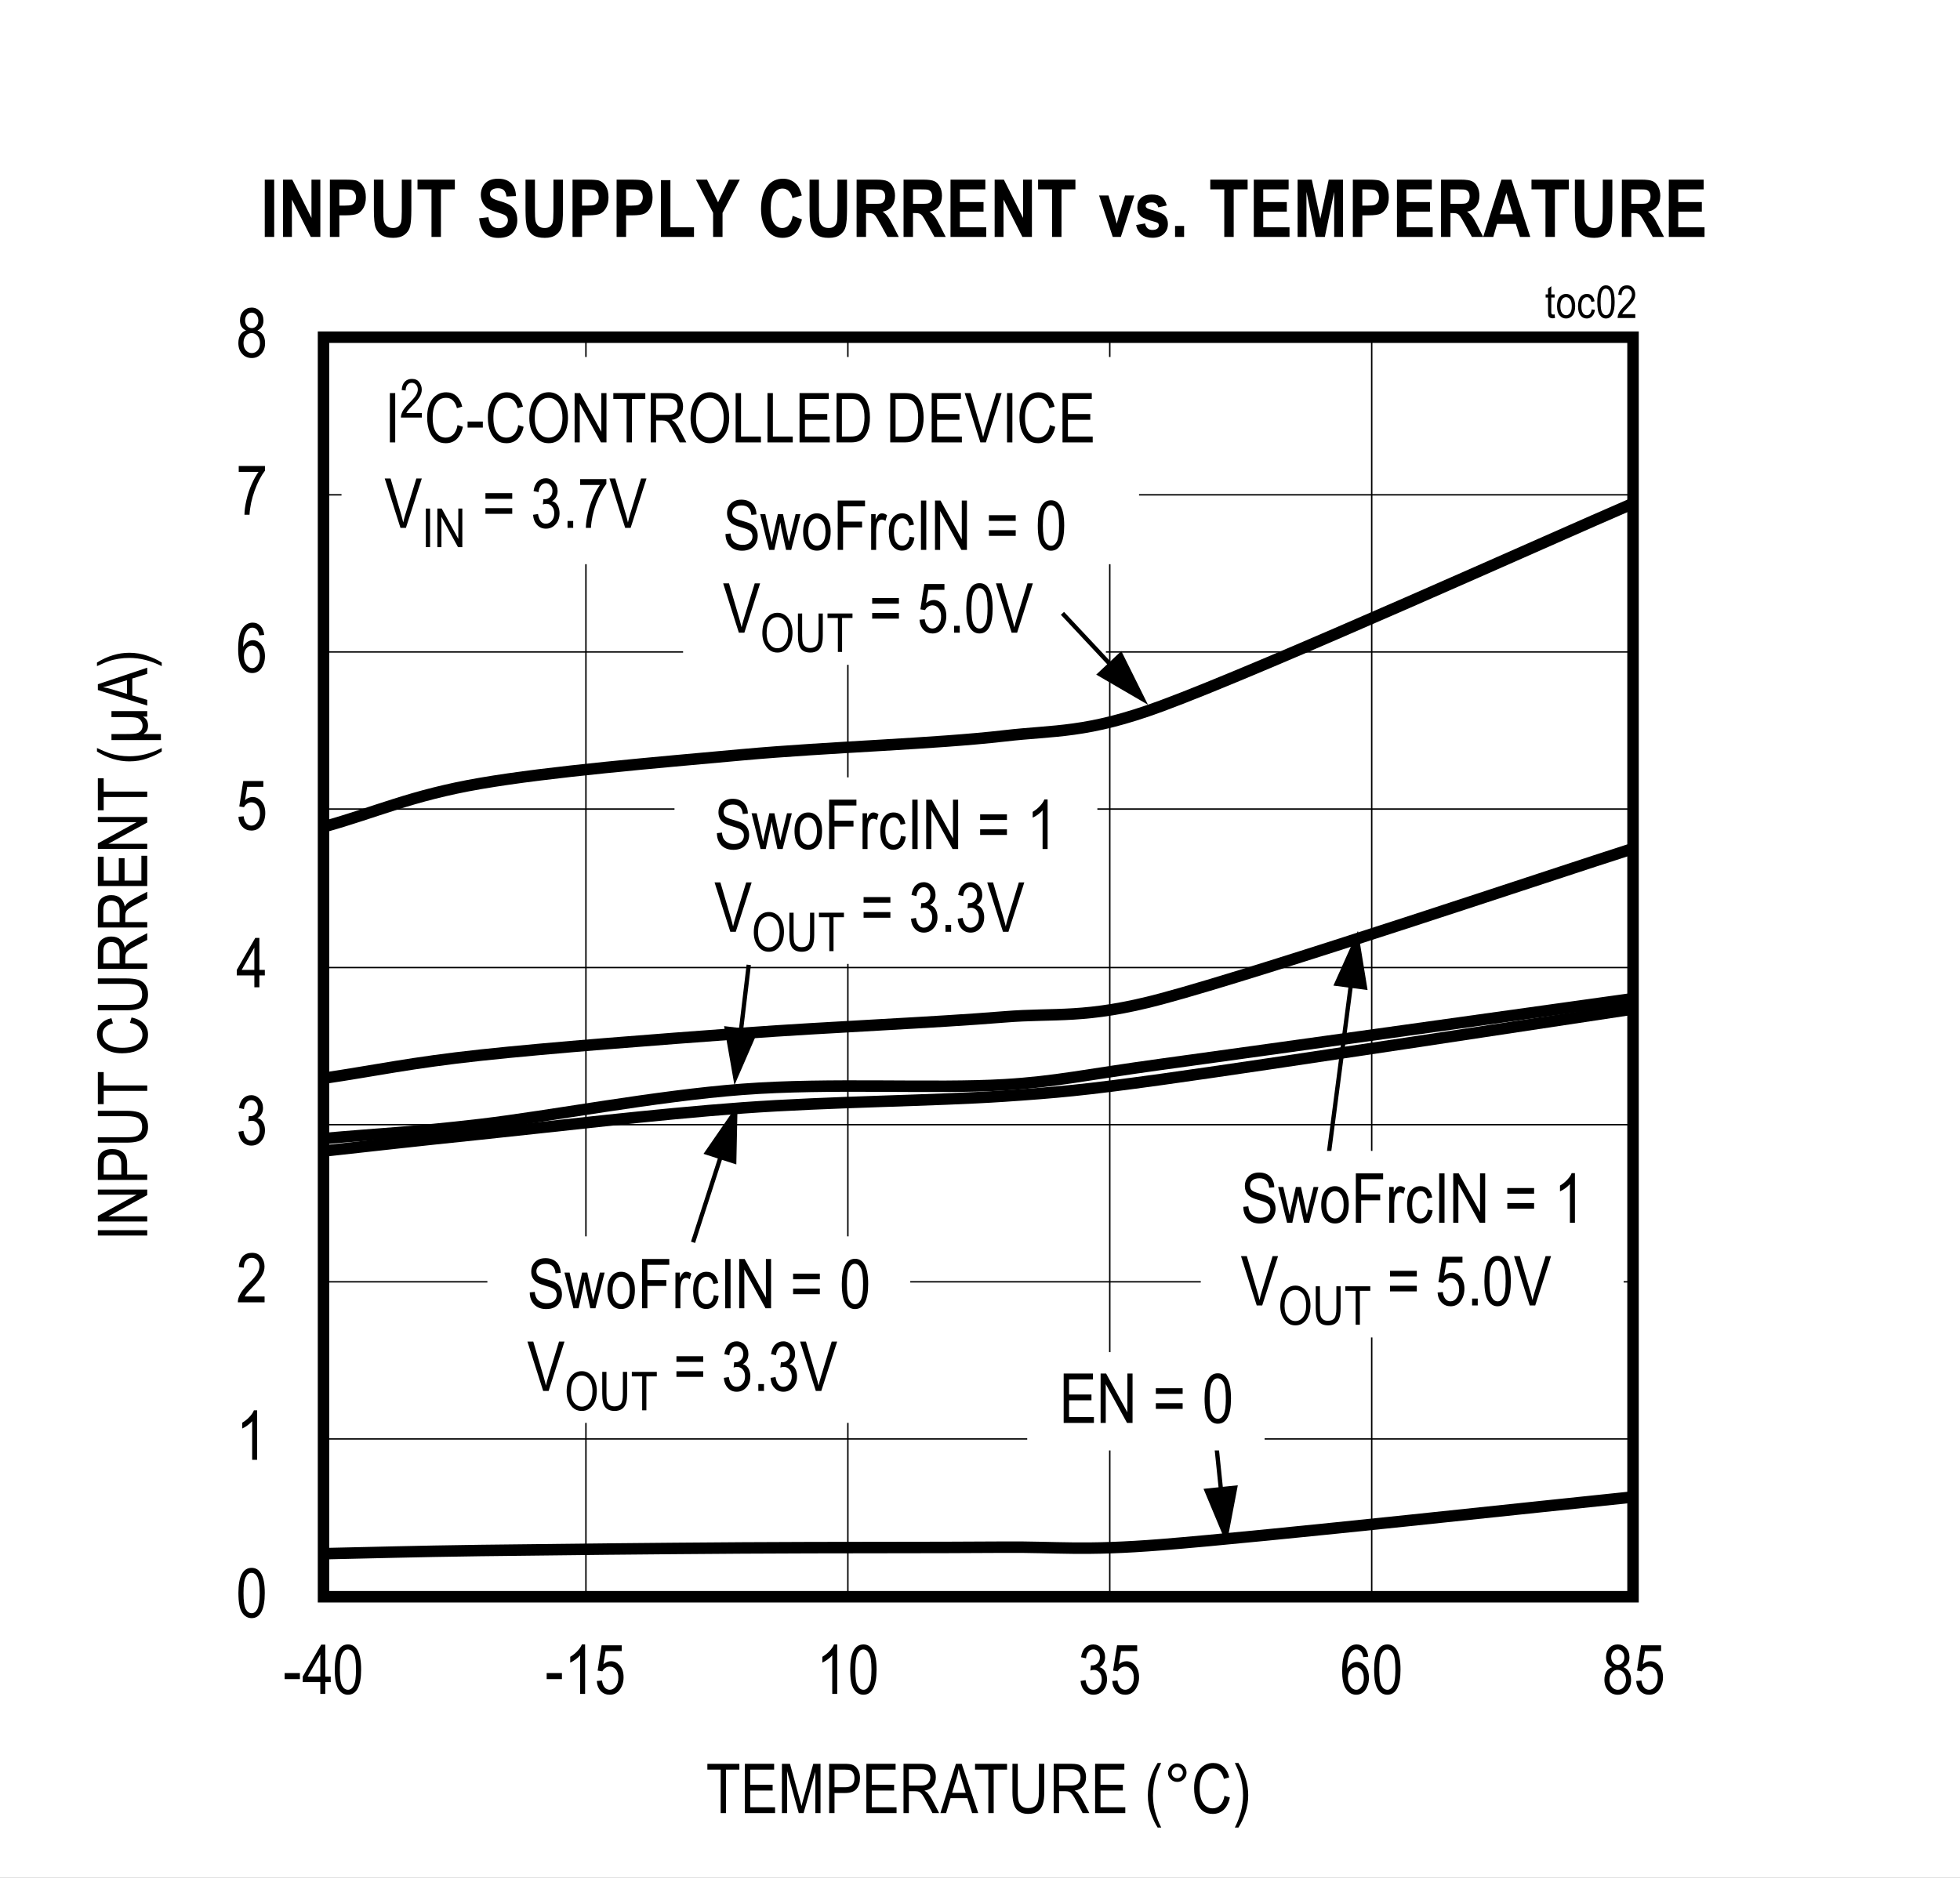 <?xml version="1.0" encoding="UTF-8"?>
<svg height="467.785pt" id="svg1204" inkscape:version="0.92.4 (5da689c313, 2019-01-14)" sodipodi:docname="chart2.svg" version="1.2" viewBox="0 0 488.156 467.785" width="488.156pt" xmlns="http://www.w3.org/2000/svg" xmlns:cc="http://creativecommons.org/ns#" xmlns:dc="http://purl.org/dc/elements/1.1/" xmlns:inkscape="http://www.inkscape.org/namespaces/inkscape" xmlns:rdf="http://www.w3.org/1999/02/22-rdf-syntax-ns#" xmlns:sodipodi="http://sodipodi.sourceforge.net/DTD/sodipodi-0.dtd" xmlns:svg="http://www.w3.org/2000/svg" xmlns:xlink="http://www.w3.org/1999/xlink">
  <rect x="0" y="0" width="488.156" height="467.785" fill="#808080" stroke="none"/>
  <sodipodi:namedview bordercolor="#666666" borderopacity="1" gridtolerance="10" guidetolerance="10" id="namedview1206" inkscape:current-layer="svg1204" inkscape:cx="325.4375" inkscape:cy="311.71354" inkscape:pageopacity="0" inkscape:pageshadow="2" inkscape:window-height="480" inkscape:window-maximized="0" inkscape:window-width="640" inkscape:window-x="0" inkscape:window-y="0" inkscape:zoom="0.26799242" objecttolerance="10" pagecolor="#ffffff" showgrid="false"/>
  <defs id="defs337">
    <g id="g317">
      <symbol id="glyph0-0" overflow="visible" style="overflow:visible">
        <path d="M 3.625,-10.719 H 0.375 V 0 h 3.25 z m -0.391,0.359 V -0.438 h -2.469 v -9.922 z m 0,0" id="path2" inkscape:connector-curvature="0" style="stroke:none"/>
      </symbol>
      <symbol id="glyph0-1" overflow="visible" style="overflow:visible">
        <path d="m 0.562,-6.062 c 0,2.312 0.297,3.922 0.906,4.859 0.609,0.938 1.406,1.406 2.375,1.406 2.172,0 3.281,-2.156 3.281,-6.266 0,-2.281 -0.328,-3.938 -1,-4.984 -0.547,-0.859 -1.312,-1.281 -2.266,-1.281 -2.172,0 -3.297,2.156 -3.297,6.266 z m 1.266,0 c 0,-1.969 0.188,-3.297 0.562,-3.984 0.375,-0.688 0.844,-1.031 1.406,-1.031 0.609,0 1.109,0.328 1.484,1.016 0.375,0.672 0.578,2 0.578,4 0,1.984 -0.203,3.312 -0.578,4 -0.375,0.688 -0.844,1.031 -1.406,1.031 -0.594,0 -1.094,-0.328 -1.484,-1.016 -0.375,-0.672 -0.562,-2.016 -0.562,-4.016 z m 0,0" id="path5" inkscape:connector-curvature="0" style="stroke:none"/>
      </symbol>
      <symbol id="glyph0-2" overflow="visible" style="overflow:visible">
        <path d="m 4.422,-12.328 c -0.219,0.531 -0.578,1.094 -1.109,1.641 -0.516,0.562 -1.125,1.047 -1.797,1.438 v 1.453 c 0.391,-0.172 0.844,-0.438 1.312,-0.781 C 3.312,-8.938 3.688,-9.266 3.984,-9.609 V 0 H 5.219 v -12.328 z m 0,0" id="path8" inkscape:connector-curvature="0" style="stroke:none"/>
      </symbol>
      <symbol id="glyph0-3" overflow="visible" style="overflow:visible">
        <path d="M 2.141,-1.453 C 2.266,-1.719 2.453,-2 2.656,-2.266 2.875,-2.547 3.344,-3.062 4.094,-3.812 5.25,-5.016 6.031,-5.969 6.438,-6.672 c 0.422,-0.719 0.625,-1.484 0.625,-2.266 0,-0.875 -0.266,-1.656 -0.797,-2.359 -0.531,-0.688 -1.297,-1.031 -2.328,-1.031 -1.891,0 -3.109,1.188 -3.281,3.547 L 1.922,-8.625 c 0,-0.797 0.188,-1.391 0.562,-1.828 0.359,-0.422 0.828,-0.625 1.406,-0.625 0.547,0 1,0.203 1.359,0.594 0.359,0.391 0.547,0.891 0.547,1.516 0,0.547 -0.172,1.141 -0.531,1.766 -0.359,0.625 -1.125,1.516 -2.281,2.656 -0.984,1 -1.656,1.844 -2.031,2.578 -0.375,0.734 -0.547,1.375 -0.531,1.969 h 6.656 v -1.453 z m 0,0" id="path11" inkscape:connector-curvature="0" style="stroke:none"/>
      </symbol>
      <symbol id="glyph0-4" overflow="visible" style="overflow:visible">
        <path d="M 4.234,-5.203 H 0.438 V -3.688 h 3.797 z m 0,0" id="path14" inkscape:connector-curvature="0" style="stroke:none"/>
      </symbol>
      <symbol id="glyph0-5" overflow="visible" style="overflow:visible">
        <path d="M 5.766,-2.938 H 7.125 V -4.328 H 5.766 v -7.953 h -1 L 0.156,-4.328 V -2.938 h 4.375 V 0 H 5.766 Z M 4.531,-9.859 v 5.531 H 1.375 Z m 0,0" id="path17" inkscape:connector-curvature="0" style="stroke:none"/>
      </symbol>
      <symbol id="glyph0-6" overflow="visible" style="overflow:visible">
        <path d="m 0.562,-3.219 c 0.078,1.078 0.422,1.906 1.016,2.531 0.594,0.594 1.344,0.891 2.219,0.891 1.047,0 1.875,-0.422 2.5,-1.281 0.625,-0.859 0.938,-1.891 0.938,-3.078 0,-1.219 -0.312,-2.188 -0.938,-2.906 -0.625,-0.719 -1.344,-1.078 -2.188,-1.078 -0.672,0 -1.312,0.25 -1.906,0.766 L 2.75,-10.672 h 4.016 v -1.438 h -5 L 0.781,-5.812 1.938,-5.625 c 0.391,-0.734 1.094,-1.188 1.828,-1.188 0.625,0 1.141,0.25 1.547,0.734 0.406,0.469 0.625,1.156 0.625,2.031 0,0.938 -0.219,1.672 -0.641,2.219 -0.438,0.531 -0.938,0.797 -1.516,0.797 -0.938,0 -1.719,-0.75 -1.922,-2.312 z m 0,0" id="path20" inkscape:connector-curvature="0" style="stroke:none"/>
      </symbol>
      <symbol id="glyph0-7" overflow="visible" style="overflow:visible">
        <path d="M 0.562,-3.234 C 0.656,-2.188 1,-1.344 1.594,-0.719 c 0.594,0.625 1.328,0.922 2.188,0.922 0.922,0 1.719,-0.344 2.391,-1.062 C 6.828,-1.578 7.156,-2.5 7.156,-3.625 c 0,-1.062 -0.344,-1.969 -0.875,-2.469 -0.266,-0.266 -0.594,-0.453 -1,-0.562 0.875,-0.484 1.391,-1.375 1.391,-2.484 0,-0.922 -0.281,-1.688 -0.859,-2.281 -0.562,-0.609 -1.266,-0.906 -2.078,-0.906 -0.781,0 -1.438,0.266 -1.984,0.797 -0.547,0.547 -0.891,1.344 -1.062,2.391 L 1.922,-8.875 c 0.188,-1.484 0.891,-2.219 1.828,-2.219 0.469,0 0.844,0.172 1.172,0.531 0.312,0.344 0.469,0.797 0.469,1.375 0,0.641 -0.188,1.125 -0.562,1.5 -0.375,0.375 -0.875,0.625 -1.484,0.562 L 3.156,-7.141 3,-5.812 c 0.344,-0.109 0.641,-0.172 0.875,-0.172 0.562,0 1.031,0.219 1.406,0.656 0.375,0.438 0.562,1.016 0.562,1.719 0,0.766 -0.203,1.391 -0.609,1.859 -0.422,0.484 -0.906,0.719 -1.469,0.719 -1.047,0 -1.703,-0.797 -1.953,-2.406 z m 0,0" id="path23" inkscape:connector-curvature="0" style="stroke:none"/>
      </symbol>
      <symbol id="glyph0-8" overflow="visible" style="overflow:visible">
        <path d="m 6.984,-9.266 c -0.109,-1 -0.438,-1.766 -0.953,-2.281 -0.516,-0.531 -1.156,-0.781 -1.922,-0.781 -1.047,0 -1.922,0.5 -2.594,1.516 C 0.844,-9.812 0.5,-8.125 0.5,-5.75 c 0,2.141 0.328,3.672 0.984,4.578 0.672,0.922 1.5,1.375 2.516,1.375 1.141,0 2.109,-0.609 2.703,-1.953 C 7,-2.406 7.156,-3.156 7.156,-3.984 7.156,-5.188 6.859,-6.156 6.25,-6.875 5.656,-7.609 4.969,-7.969 4.172,-7.969 c -0.969,0 -1.875,0.562 -2.438,1.641 0.016,-1.516 0.188,-2.656 0.562,-3.422 0.438,-0.891 1.016,-1.344 1.734,-1.344 0.469,0 0.875,0.188 1.203,0.594 0.219,0.266 0.391,0.719 0.516,1.344 z m -5.062,5.281 c 0,-0.812 0.203,-1.453 0.594,-1.938 0.406,-0.469 0.875,-0.719 1.406,-0.719 0.547,0 1.016,0.25 1.391,0.719 0.391,0.484 0.578,1.156 0.578,2.031 0,0.891 -0.188,1.594 -0.578,2.094 C 4.938,-1.281 4.5,-1.031 4.016,-1.031 3.453,-1.031 2.969,-1.297 2.562,-1.828 2.141,-2.375 1.922,-3.094 1.922,-3.984 Z m 0,0" id="path26" inkscape:connector-curvature="0" style="stroke:none"/>
      </symbol>
      <symbol id="glyph0-9" overflow="visible" style="overflow:visible">
        <path d="m 2.469,-6.656 c -1.203,0.375 -1.922,1.469 -1.922,3.109 0,1.125 0.312,2.031 0.953,2.719 0.625,0.688 1.438,1.031 2.375,1.031 0.938,0 1.734,-0.344 2.359,-1.031 C 6.875,-1.516 7.188,-2.406 7.188,-3.5 c 0,-1.578 -0.672,-2.688 -1.891,-3.156 1,-0.469 1.484,-1.281 1.484,-2.469 0,-0.938 -0.281,-1.719 -0.844,-2.312 -0.547,-0.594 -1.25,-0.891 -2.078,-0.891 -0.828,0 -1.531,0.297 -2.078,0.875 -0.547,0.594 -0.828,1.344 -0.828,2.281 0,1.234 0.516,2.062 1.516,2.516 z m -0.234,-2.562 c 0,-0.531 0.156,-0.969 0.469,-1.344 0.328,-0.359 0.719,-0.531 1.156,-0.531 0.453,0 0.828,0.188 1.156,0.562 0.328,0.359 0.5,0.828 0.5,1.406 0,0.562 -0.156,1 -0.484,1.359 -0.312,0.359 -0.703,0.531 -1.156,0.531 -0.453,0 -0.844,-0.172 -1.172,-0.547 -0.312,-0.359 -0.469,-0.828 -0.469,-1.438 z M 1.812,-3.547 c 0,-0.719 0.203,-1.312 0.594,-1.766 C 2.797,-5.781 3.281,-6 3.844,-6 c 0.578,0 1.062,0.234 1.469,0.688 0.406,0.469 0.609,1.062 0.609,1.812 0,0.75 -0.203,1.359 -0.594,1.797 C 4.938,-1.25 4.453,-1.031 3.875,-1.031 3.312,-1.031 2.828,-1.25 2.422,-1.719 2.016,-2.172 1.812,-2.797 1.812,-3.547 Z m 0,0" id="path29" inkscape:connector-curvature="0" style="stroke:none"/>
      </symbol>
      <symbol id="glyph0-10" overflow="visible" style="overflow:visible">
        <path d="m 5,-10.828 h 3.328 v -1.453 h -7.969 v 1.453 h 3.312 V 0 H 5 Z m 0,0" id="path32" inkscape:connector-curvature="0" style="stroke:none"/>
      </symbol>
      <symbol id="glyph0-11" overflow="visible" style="overflow:visible">
        <path d="M 8.625,-1.453 H 2.453 V -5.625 h 5.562 v -1.438 h -5.562 v -3.766 h 5.938 V -12.281 H 1.109 V 0 H 8.625 Z m 0,0" id="path35" inkscape:connector-curvature="0" style="stroke:none"/>
      </symbol>
      <symbol id="glyph0-12" overflow="visible" style="overflow:visible">
        <path d="M 2.328,-10.453 5.25,0 H 6.438 L 9.375,-10.281 V 0 h 1.281 V -12.281 H 8.859 l -2.406,8.547 c -0.25,0.859 -0.422,1.516 -0.531,1.969 L 5.438,-3.578 3.047,-12.281 h -2 V 0 h 1.281 z m 0,0" id="path38" inkscape:connector-curvature="0" style="stroke:none"/>
      </symbol>
      <symbol id="glyph0-13" overflow="visible" style="overflow:visible">
        <path d="M 2.422,-5 H 5 c 1.391,0 2.359,-0.344 2.922,-1.047 0.562,-0.688 0.844,-1.594 0.844,-2.703 0,-0.828 -0.172,-1.531 -0.516,-2.109 C 7.906,-11.438 7.438,-11.844 6.859,-12.047 6.438,-12.203 5.781,-12.281 4.891,-12.281 H 1.094 V 0 H 2.422 Z M 5,-10.828 c 0.703,0 1.172,0.062 1.438,0.188 0.266,0.125 0.484,0.375 0.672,0.719 0.203,0.344 0.281,0.75 0.281,1.25 0,1.5 -0.719,2.234 -2.359,2.234 H 2.422 v -4.391 z m 0,0" id="path41" inkscape:connector-curvature="0" style="stroke:none"/>
      </symbol>
      <symbol id="glyph0-14" overflow="visible" style="overflow:visible">
        <path d="m 2.406,-5.453 h 1.547 c 0.438,0 0.797,0.062 1.047,0.188 0.25,0.125 0.5,0.344 0.766,0.688 0.266,0.344 0.656,1.031 1.172,2.016 L 8.281,0 h 1.672 l -1.75,-3.344 C 7.906,-3.922 7.547,-4.438 7.156,-4.906 6.969,-5.141 6.672,-5.359 6.297,-5.594 8.141,-5.891 9.125,-7.094 9.125,-8.938 c 0,-0.703 -0.141,-1.328 -0.422,-1.859 -0.281,-0.531 -0.656,-0.922 -1.094,-1.141 -0.453,-0.219 -1.141,-0.344 -2.062,-0.344 H 1.078 V 0 H 2.406 Z m 3.188,-5.469 c 1.438,0 2.156,0.75 2.156,1.984 0,0.875 -0.406,1.547 -1.047,1.844 C 6.375,-6.938 5.906,-6.859 5.281,-6.859 h -2.875 v -4.062 z m 0,0" id="path44" inkscape:connector-curvature="0" style="stroke:none"/>
      </symbol>
      <symbol id="glyph0-15" overflow="visible" style="overflow:visible">
        <path d="M 2.5,-3.719 H 6.703 L 7.891,0 H 9.406 l -4.125,-12.281 H 3.859 L -0.016,0 H 1.406 Z M 4,-8.641 c 0.234,-0.781 0.422,-1.562 0.547,-2.344 0.141,0.641 0.375,1.5 0.703,2.547 l 1.047,3.391 h -3.406 z m 0,0" id="path47" inkscape:connector-curvature="0" style="stroke:none"/>
      </symbol>
      <symbol id="glyph0-16" overflow="visible" style="overflow:visible">
        <path d="m 7.672,-5.188 c 0,1.547 -0.219,2.594 -0.656,3.125 -0.422,0.531 -1.109,0.812 -2.062,0.812 -1.125,0 -1.938,-0.531 -2.281,-1.531 C 2.5,-3.281 2.406,-4.078 2.406,-5.188 v -7.094 H 1.078 v 7.094 c 0,2.016 0.328,3.406 0.984,4.203 0.672,0.797 1.672,1.188 3,1.188 1.875,0 3.125,-0.938 3.594,-2.453 C 8.891,-3.016 9,-4 9,-5.188 v -7.094 H 7.672 Z m 0,0" id="path50" inkscape:connector-curvature="0" style="stroke:none"/>
      </symbol>
      <symbol id="glyph0-17" overflow="visible" style="overflow:visible">
        <path d="" id="path53" inkscape:connector-curvature="0" style="stroke:none"/>
      </symbol>
      <symbol id="glyph0-18" overflow="visible" style="overflow:visible">
        <path d="m 4.172,3.609 c -1.375,-2.703 -2.062,-5.375 -2.062,-8.047 0,-1.75 0.297,-3.547 0.766,-5 0.234,-0.719 0.672,-1.734 1.297,-3.047 H 3.281 c -1.625,2.641 -2.438,5.312 -2.438,8.031 0,1.594 0.25,3.109 0.75,4.5 0.516,1.406 1.078,2.594 1.688,3.562 z m 0,0" id="path56" inkscape:connector-curvature="0" style="stroke:none"/>
      </symbol>
      <symbol id="glyph0-19" overflow="visible" style="overflow:visible">
        <path d="M 8.234,-4.312 C 8.062,-3.266 7.703,-2.469 7.172,-1.953 6.641,-1.438 6.016,-1.188 5.297,-1.188 4.312,-1.188 3.531,-1.594 2.938,-2.438 2.344,-3.281 2.031,-4.547 2.047,-6.219 c 0,-3.359 1.391,-4.891 3.359,-4.875 1.344,0 2.234,0.844 2.688,2.562 l 1.312,-0.375 C 9.125,-10.094 8.625,-10.969 7.938,-11.578 c -0.703,-0.609 -1.531,-0.906 -2.516,-0.906 -2.625,-0.016 -4.781,2.203 -4.75,6.266 0,1.359 0.203,2.547 0.625,3.562 0.422,1 0.969,1.719 1.625,2.188 0.656,0.453 1.469,0.672 2.391,0.672 2.125,0 3.672,-1.344 4.266,-4.094 z m 0,0" id="path59" inkscape:connector-curvature="0" style="stroke:none"/>
      </symbol>
      <symbol id="glyph0-20" overflow="visible" style="overflow:visible">
        <path d="M 1.406,3.609 C 2.047,2.594 2.625,1.375 3.109,-0.016 3.594,-1.422 3.844,-2.906 3.844,-4.453 c 0,-2.719 -0.812,-5.391 -2.438,-8.031 H 0.516 c 0.625,1.312 1.047,2.328 1.281,3.047 0.234,0.719 0.422,1.516 0.562,2.391 C 2.5,-6.188 2.562,-5.312 2.562,-4.438 c 0,2.672 -0.688,5.344 -2.047,8.047 z m 0,0" id="path62" inkscape:connector-curvature="0" style="stroke:none"/>
      </symbol>
      <symbol id="glyph0-21" overflow="visible" style="overflow:visible">
        <path d="m 0.641,-3.953 c 0.016,1.297 0.406,2.297 1.141,3.047 0.75,0.75 1.734,1.109 2.984,1.109 1.594,0 2.734,-0.609 3.391,-1.75 0.328,-0.578 0.5,-1.219 0.5,-1.922 0,-1.422 -0.625,-2.453 -1.859,-3.078 C 6.391,-6.75 5.703,-6.984 4.703,-7.25 3.688,-7.531 3.031,-7.812 2.734,-8.078 c -0.281,-0.281 -0.438,-0.672 -0.438,-1.156 0,-1.078 0.812,-1.828 2.328,-1.828 1.484,0 2.312,0.766 2.438,2.359 l 1.297,-0.125 c -0.078,-2.25 -1.516,-3.656 -3.781,-3.656 -1.078,0 -1.953,0.312 -2.594,0.938 -0.641,0.625 -0.969,1.438 -0.969,2.438 0,1.109 0.469,2 1.281,2.578 0.406,0.281 1.078,0.562 2.031,0.844 1.062,0.312 1.75,0.547 2.078,0.734 0.328,0.172 0.562,0.391 0.719,0.656 0.156,0.281 0.234,0.594 0.234,0.953 0,0.625 -0.219,1.125 -0.656,1.516 C 6.266,-1.438 5.656,-1.25 4.859,-1.25 3.75,-1.25 2.828,-1.75 2.344,-2.5 2.109,-2.875 1.953,-3.406 1.891,-4.078 Z m 0,0" id="path65" inkscape:connector-curvature="0" style="stroke:none"/>
      </symbol>
      <symbol id="glyph0-22" overflow="visible" style="overflow:visible">
        <path d="M 5.016,-6.844 5.297,-5.328 6.453,0 h 1.281 L 10.031,-8.891 H 8.828 L 7.578,-3.75 7.156,-2.031 6.781,-3.734 5.703,-8.891 H 4.422 L 3.266,-3.688 2.875,-1.844 2.453,-3.766 l -1.156,-5.125 H 0.016 L 2.25,0 h 1.297 z m 0,0" id="path68" inkscape:connector-curvature="0" style="stroke:none"/>
      </symbol>
      <symbol id="glyph0-23" overflow="visible" style="overflow:visible">
        <path d="m 0.438,-4.453 c 0,1.531 0.328,2.688 0.984,3.484 C 2.062,-0.188 2.875,0.188 3.859,0.188 c 1,0 1.812,-0.375 2.453,-1.156 0.656,-0.781 0.969,-1.969 0.969,-3.578 0,-1.469 -0.328,-2.594 -0.984,-3.375 -0.656,-0.781 -1.469,-1.172 -2.438,-1.172 -0.984,0 -1.812,0.391 -2.453,1.172 -0.641,0.781 -0.969,1.938 -0.969,3.469 z m 1.266,0 c 0,-1.141 0.219,-1.984 0.625,-2.547 0.406,-0.562 0.906,-0.844 1.5,-0.844 0.625,0 1.141,0.281 1.562,0.844 0.422,0.562 0.625,1.406 0.625,2.547 0,1.141 -0.203,2 -0.625,2.562 -0.422,0.562 -0.922,0.859 -1.5,0.859 C 3.281,-1.031 2.75,-1.312 2.344,-1.875 1.922,-2.438 1.703,-3.297 1.703,-4.453 Z m 0,0" id="path71" inkscape:connector-curvature="0" style="stroke:none"/>
      </symbol>
      <symbol id="glyph0-24" overflow="visible" style="overflow:visible">
        <path d="m 2.516,-5.578 h 4.719 V -7.031 h -4.719 v -3.797 H 7.969 V -12.281 H 1.188 V 0 h 1.328 z m 0,0" id="path74" inkscape:connector-curvature="0" style="stroke:none"/>
      </symbol>
      <symbol id="glyph0-25" overflow="visible" style="overflow:visible">
        <path d="m 2.141,-4.656 c 0,-0.641 0.078,-1.266 0.234,-1.844 0.172,-0.656 0.656,-1.047 1.172,-1.047 0.297,0 0.594,0.109 0.906,0.328 l 0.406,-1.391 C 4.438,-8.938 4.016,-9.094 3.609,-9.094 c -0.297,0 -0.562,0.094 -0.812,0.312 -0.234,0.188 -0.5,0.609 -0.781,1.234 v -1.344 H 0.906 V 0 h 1.234 z m 0,0" id="path77" inkscape:connector-curvature="0" style="stroke:none"/>
      </symbol>
      <symbol id="glyph0-26" overflow="visible" style="overflow:visible">
        <path d="M 5.688,-3.266 C 5.516,-1.75 4.797,-1.031 3.859,-1.031 3.266,-1.031 2.766,-1.312 2.375,-1.844 2,-2.391 1.812,-3.266 1.812,-4.484 c 0,-1.172 0.203,-2.031 0.594,-2.562 0.406,-0.547 0.906,-0.812 1.516,-0.812 0.812,0 1.422,0.594 1.656,1.797 L 6.781,-6.281 c -0.297,-1.875 -1.391,-2.812 -2.906,-2.812 -0.969,0 -1.766,0.375 -2.406,1.156 C 0.859,-7.156 0.547,-6 0.547,-4.453 c 0,1.531 0.297,2.688 0.922,3.484 C 2.078,-0.188 2.875,0.188 3.828,0.188 4.609,0.188 5.281,-0.078 5.844,-0.641 6.406,-1.203 6.766,-2 6.906,-3.062 Z m 0,0" id="path80" inkscape:connector-curvature="0" style="stroke:none"/>
      </symbol>
      <symbol id="glyph0-27" overflow="visible" style="overflow:visible">
        <path d="M 2.672,-12.281 H 1.344 V 0 h 1.328 z m 0,0" id="path83" inkscape:connector-curvature="0" style="stroke:none"/>
      </symbol>
      <symbol id="glyph0-28" overflow="visible" style="overflow:visible">
        <path d="M 2.328,-9.656 7.609,0 h 1.375 v -12.281 h -1.281 v 9.641 L 2.406,-12.281 H 1.047 V 0 h 1.281 z m 0,0" id="path86" inkscape:connector-curvature="0" style="stroke:none"/>
      </symbol>
      <symbol id="glyph0-29" overflow="visible" style="overflow:visible">
        <path d="m 0.766,-8.625 v 1.406 h 6.656 V -8.625 Z m 0,3.719 V -3.5 h 6.656 v -1.406 z m 0,0" id="path89" inkscape:connector-curvature="0" style="stroke:none"/>
      </symbol>
      <symbol id="glyph0-30" overflow="visible" style="overflow:visible">
        <path d="m 0.719,-5.984 c 0,1.656 0.406,3.078 1.219,4.25 0.906,1.297 2.109,1.938 3.594,1.938 1.469,0 2.656,-0.625 3.578,-1.891 0.828,-1.141 1.219,-2.625 1.234,-4.438 0.031,-3.984 -2.172,-6.406 -4.812,-6.375 -1.375,0.016 -2.516,0.562 -3.438,1.688 -0.922,1.125 -1.375,2.734 -1.375,4.828 z m 1.359,0.031 c 0,-1.75 0.328,-3.047 0.984,-3.891 0.656,-0.844 1.484,-1.25 2.484,-1.25 0.625,0 1.203,0.188 1.719,0.578 0.531,0.375 0.938,0.875 1.188,1.516 0.344,0.828 0.516,1.781 0.516,2.828 0,1.641 -0.328,2.875 -1,3.719 C 7.312,-1.594 6.5,-1.188 5.516,-1.188 4.562,-1.188 3.75,-1.594 3.078,-2.422 c -0.672,-0.844 -1,-2.016 -1,-3.531 z m 0,0" id="path92" inkscape:connector-curvature="0" style="stroke:none"/>
      </symbol>
      <symbol id="glyph0-31" overflow="visible" style="overflow:visible">
        <path d="M 7.297,-1.453 H 2.344 V -12.281 H 1 V 0 h 6.297 z m 0,0" id="path95" inkscape:connector-curvature="0" style="stroke:none"/>
      </symbol>
      <symbol id="glyph0-32" overflow="visible" style="overflow:visible">
        <path d="m 4.688,0 c 1.031,0 1.875,-0.203 2.516,-0.609 0.641,-0.406 1.156,-1.094 1.562,-2.047 C 9.188,-3.641 9.375,-4.812 9.375,-6.203 9.375,-9.406 8.25,-11.469 6.5,-12.047 6.047,-12.203 5.391,-12.281 4.531,-12.281 H 1.062 V 0 Z M 4.5,-10.828 c 0.781,0 1.344,0.078 1.703,0.234 0.531,0.25 0.953,0.719 1.297,1.438 0.344,0.719 0.516,1.688 0.516,2.938 0,1.156 -0.172,2.156 -0.484,2.984 C 7.281,-2.609 6.938,-2.156 6.5,-1.875 6.062,-1.594 5.391,-1.453 4.531,-1.453 H 2.391 v -9.375 z m 0,0" id="path98" inkscape:connector-curvature="0" style="stroke:none"/>
      </symbol>
      <symbol id="glyph0-33" overflow="visible" style="overflow:visible">
        <path d="M 9.266,-12.281 H 7.922 L 5.188,-3.359 C 5,-2.703 4.812,-2.031 4.656,-1.344 4.5,-2 4.328,-2.656 4.125,-3.359 L 1.516,-12.281 H 0.062 L 3.969,0 h 1.375 z m 0,0" id="path101" inkscape:connector-curvature="0" style="stroke:none"/>
      </symbol>
      <symbol id="glyph0-34" overflow="visible" style="overflow:visible">
        <path d="M 2.703,-1.719 H 1.297 V 0 h 1.406 z m 0,0" id="path104" inkscape:connector-curvature="0" style="stroke:none"/>
      </symbol>
      <symbol id="glyph1-0" overflow="visible" style="overflow:visible">
        <path d="M 3.641,-10.75 H 0.375 V 0 H 3.641 Z M 3.25,-10.375 v 9.938 H 0.766 v -9.938 z m 0,0" id="path107" inkscape:connector-curvature="0" style="stroke:none"/>
      </symbol>
      <symbol id="glyph1-1" overflow="visible" style="overflow:visible">
        <path d="M 0.578,-3.25 C 0.656,-2.188 1,-1.344 1.594,-0.719 c 0.594,0.625 1.328,0.922 2.188,0.922 0.938,0 1.734,-0.344 2.391,-1.062 0.672,-0.719 1,-1.641 1,-2.781 0,-1.062 -0.344,-1.953 -0.875,-2.469 -0.266,-0.266 -0.594,-0.438 -1,-0.547 0.875,-0.5 1.391,-1.391 1.391,-2.516 0,-0.906 -0.297,-1.672 -0.859,-2.281 C 5.25,-12.047 4.562,-12.359 3.75,-12.359 c -0.781,0 -1.453,0.281 -2,0.812 -0.547,0.531 -0.891,1.328 -1.047,2.375 l 1.234,0.281 c 0.172,-1.484 0.875,-2.219 1.828,-2.219 0.453,0 0.844,0.172 1.156,0.531 0.328,0.344 0.484,0.797 0.484,1.375 0,0.641 -0.188,1.125 -0.578,1.5 -0.375,0.391 -0.859,0.625 -1.484,0.562 L 3.156,-7.156 3.016,-5.828 c 0.344,-0.109 0.641,-0.156 0.875,-0.156 0.547,0 1.016,0.203 1.391,0.641 0.391,0.438 0.578,1.016 0.578,1.734 0,0.766 -0.219,1.391 -0.625,1.859 -0.406,0.484 -0.906,0.719 -1.469,0.719 -1.047,0 -1.688,-0.812 -1.953,-2.422 z m 0,0" id="path110" inkscape:connector-curvature="0" style="stroke:none"/>
      </symbol>
      <symbol id="glyph1-2" overflow="visible" style="overflow:visible">
        <path d="m 5.781,-2.953 h 1.359 v -1.375 H 5.781 v -7.969 H 4.766 l -4.609,7.969 v 1.375 h 4.375 V 0 h 1.25 z M 4.531,-9.875 v 5.547 H 1.375 Z m 0,0" id="path113" inkscape:connector-curvature="0" style="stroke:none"/>
      </symbol>
      <symbol id="glyph1-3" overflow="visible" style="overflow:visible">
        <path d="m 0.562,-3.219 c 0.078,1.062 0.422,1.906 1.031,2.516 0.594,0.609 1.328,0.906 2.203,0.906 1.047,0 1.891,-0.422 2.516,-1.281 C 6.938,-1.938 7.25,-2.969 7.25,-4.172 c 0,-1.219 -0.312,-2.188 -0.938,-2.906 -0.625,-0.719 -1.359,-1.078 -2.203,-1.078 -0.672,0 -1.312,0.266 -1.906,0.766 L 2.75,-10.688 h 4.016 v -1.453 h -5 L 0.781,-5.812 1.953,-5.625 c 0.375,-0.75 1.078,-1.203 1.828,-1.203 0.609,0 1.125,0.25 1.547,0.734 0.406,0.484 0.609,1.156 0.609,2.047 0,0.922 -0.203,1.656 -0.641,2.203 C 4.875,-1.297 4.375,-1.031 3.781,-1.031 c -0.938,0 -1.719,-0.75 -1.922,-2.328 z m 0,0" id="path116" inkscape:connector-curvature="0" style="stroke:none"/>
      </symbol>
      <symbol id="glyph1-4" overflow="visible" style="overflow:visible">
        <path d="m 6.984,-9.297 c -0.109,-0.984 -0.438,-1.75 -0.938,-2.266 -0.531,-0.531 -1.156,-0.797 -1.922,-0.797 -1.062,0 -1.922,0.516 -2.609,1.531 C 0.844,-9.828 0.5,-8.125 0.5,-5.75 c 0,2.141 0.328,3.672 1,4.578 0.656,0.922 1.5,1.375 2.516,1.375 1.125,0 2.109,-0.609 2.703,-1.953 0.297,-0.672 0.453,-1.406 0.453,-2.234 0,-1.219 -0.312,-2.188 -0.906,-2.906 -0.594,-0.734 -1.281,-1.094 -2.094,-1.094 -0.953,0 -1.859,0.562 -2.438,1.641 C 1.75,-7.859 1.938,-9 2.312,-9.766 c 0.438,-0.906 1.016,-1.344 1.734,-1.344 0.453,0 0.859,0.188 1.188,0.578 C 5.469,-10.25 5.641,-9.797 5.75,-9.172 Z m -5.047,5.312 c 0,-0.812 0.188,-1.469 0.594,-1.938 0.391,-0.484 0.875,-0.719 1.406,-0.719 0.547,0 1.016,0.234 1.391,0.719 0.375,0.469 0.578,1.156 0.578,2.031 C 5.906,-3 5.703,-2.312 5.328,-1.797 4.938,-1.281 4.5,-1.031 4.016,-1.031 c -0.547,0 -1.031,-0.266 -1.453,-0.812 -0.422,-0.547 -0.625,-1.25 -0.625,-2.141 z m 0,0" id="path119" inkscape:connector-curvature="0" style="stroke:none"/>
      </symbol>
      <symbol id="glyph1-5" overflow="visible" style="overflow:visible">
        <path d="m 5.578,-10.688 c -0.625,0.875 -1.203,1.922 -1.75,3.172 C 3.281,-6.281 2.859,-4.969 2.547,-3.594 2.234,-2.234 2.078,-1.031 2.062,0 H 3.328 C 3.438,-1.984 3.875,-4 4.609,-6.031 c 0.734,-2.031 1.594,-3.672 2.562,-4.938 v -1.172 h -6.531 v 1.453 z m 0,0" id="path122" inkscape:connector-curvature="0" style="stroke:none"/>
      </symbol>
      <symbol id="glyph1-6" overflow="visible" style="overflow:visible">
        <path d="m 2.469,-6.672 c -1.203,0.375 -1.922,1.484 -1.922,3.125 0,1.125 0.312,2.031 0.953,2.719 0.625,0.688 1.438,1.031 2.391,1.031 0.938,0 1.719,-0.344 2.359,-1.031 0.625,-0.688 0.953,-1.578 0.953,-2.688 0,-1.578 -0.688,-2.672 -1.906,-3.156 1,-0.469 1.5,-1.281 1.5,-2.469 0,-0.953 -0.281,-1.719 -0.844,-2.312 -0.562,-0.594 -1.25,-0.906 -2.094,-0.906 -0.828,0 -1.531,0.297 -2.078,0.891 -0.547,0.578 -0.828,1.344 -0.828,2.281 0,1.234 0.516,2.078 1.516,2.516 z m -0.234,-2.562 c 0,-0.531 0.156,-0.984 0.469,-1.344 0.328,-0.359 0.719,-0.531 1.172,-0.531 0.438,0 0.828,0.188 1.156,0.547 0.328,0.359 0.484,0.828 0.484,1.422 0,0.562 -0.156,1.016 -0.469,1.359 C 4.719,-7.422 4.344,-7.25 3.891,-7.25 c -0.469,0 -0.859,-0.172 -1.188,-0.531 -0.312,-0.375 -0.469,-0.844 -0.469,-1.453 z m -0.406,5.688 c 0,-0.734 0.188,-1.328 0.578,-1.781 0.391,-0.469 0.891,-0.688 1.453,-0.688 0.562,0 1.047,0.234 1.469,0.688 C 5.734,-4.859 5.938,-4.25 5.938,-3.5 c 0,0.75 -0.203,1.344 -0.594,1.797 -0.406,0.438 -0.891,0.672 -1.453,0.672 -0.562,0 -1.047,-0.234 -1.469,-0.688 -0.406,-0.469 -0.594,-1.078 -0.594,-1.828 z m 0,0" id="path125" inkscape:connector-curvature="0" style="stroke:none"/>
      </symbol>
      <symbol id="glyph1-7" overflow="visible" style="overflow:visible">
        <path d="m 8.641,-1.453 h -6.188 v -4.188 H 8.031 v -1.438 H 2.453 V -10.844 H 8.406 v -1.453 H 1.109 V 0 h 7.531 z m 0,0" id="path128" inkscape:connector-curvature="0" style="stroke:none"/>
      </symbol>
      <symbol id="glyph1-8" overflow="visible" style="overflow:visible">
        <path d="M 2.328,-9.672 7.625,0 H 9 V -12.297 H 7.719 v 9.656 l -5.297,-9.656 h -1.375 V 0 h 1.281 z m 0,0" id="path131" inkscape:connector-curvature="0" style="stroke:none"/>
      </symbol>
      <symbol id="glyph1-9" overflow="visible" style="overflow:visible">
        <path d="" id="path134" inkscape:connector-curvature="0" style="stroke:none"/>
      </symbol>
      <symbol id="glyph1-10" overflow="visible" style="overflow:visible">
        <path d="m 0.766,-8.641 v 1.406 H 7.438 v -1.406 z m 0,3.734 V -3.5 H 7.438 v -1.406 z m 0,0" id="path137" inkscape:connector-curvature="0" style="stroke:none"/>
      </symbol>
      <symbol id="glyph1-11" overflow="visible" style="overflow:visible">
        <path d="m 0.562,-6.062 c 0,2.297 0.297,3.922 0.922,4.859 0.609,0.938 1.391,1.406 2.359,1.406 2.188,0 3.297,-2.172 3.297,-6.266 0,-2.297 -0.328,-3.953 -1,-5 -0.562,-0.859 -1.312,-1.297 -2.281,-1.297 -2.172,0 -3.297,2.156 -3.297,6.297 z m 1.266,0 c 0,-1.984 0.188,-3.312 0.562,-4.016 0.375,-0.688 0.844,-1.031 1.406,-1.031 0.625,0 1.109,0.344 1.484,1.016 0.391,0.688 0.578,2.016 0.578,4.031 0,1.969 -0.188,3.312 -0.562,4 C 4.922,-1.375 4.438,-1.031 3.875,-1.031 3.281,-1.031 2.781,-1.375 2.406,-2.047 2.016,-2.734 1.828,-4.062 1.828,-6.062 Z m 0,0" id="path140" inkscape:connector-curvature="0" style="stroke:none"/>
      </symbol>
      <symbol id="glyph1-12" overflow="visible" style="overflow:visible">
        <path d="M 9.297,-12.297 H 7.938 l -2.734,8.938 C 5,-2.703 4.828,-2.031 4.672,-1.344 4.516,-2 4.344,-2.672 4.141,-3.359 l -2.625,-8.938 H 0.062 L 3.984,0 H 5.344 Z m 0,0" id="path143" inkscape:connector-curvature="0" style="stroke:none"/>
      </symbol>
      <symbol id="glyph1-13" overflow="visible" style="overflow:visible">
        <path d="M 2.703,-1.719 H 1.297 V 0 h 1.406 z m 0,0" id="path146" inkscape:connector-curvature="0" style="stroke:none"/>
      </symbol>
      <symbol id="glyph1-14" overflow="visible" style="overflow:visible">
        <path d="m 0.641,-3.953 c 0.016,1.281 0.406,2.297 1.141,3.047 0.75,0.75 1.75,1.109 3,1.109 1.594,0 2.734,-0.609 3.391,-1.75 0.328,-0.578 0.5,-1.234 0.5,-1.938 0,-1.422 -0.625,-2.438 -1.859,-3.062 C 6.406,-6.75 5.703,-6.984 4.703,-7.266 3.688,-7.547 3.031,-7.828 2.75,-8.094 2.453,-8.375 2.312,-8.766 2.312,-9.25 c 0,-1.078 0.812,-1.828 2.312,-1.828 1.5,0 2.328,0.75 2.453,2.359 l 1.281,-0.125 c -0.062,-2.25 -1.5,-3.672 -3.766,-3.672 -1.094,0 -1.953,0.328 -2.609,0.953 -0.641,0.625 -0.953,1.438 -0.953,2.438 0,1.109 0.469,2.016 1.266,2.578 0.406,0.281 1.078,0.578 2.031,0.844 1.062,0.312 1.766,0.562 2.078,0.734 0.328,0.172 0.562,0.391 0.734,0.672 0.156,0.266 0.234,0.594 0.234,0.953 0,0.609 -0.219,1.125 -0.656,1.516 C 6.281,-1.438 5.672,-1.25 4.875,-1.25 3.766,-1.25 2.828,-1.75 2.344,-2.5 2.109,-2.875 1.969,-3.406 1.891,-4.094 Z m 0,0" id="path149" inkscape:connector-curvature="0" style="stroke:none"/>
      </symbol>
      <symbol id="glyph1-15" overflow="visible" style="overflow:visible">
        <path d="M 5.031,-6.859 5.297,-5.344 6.469,0 H 7.75 l 2.297,-8.906 H 8.844 l -1.25,5.141 -0.422,1.719 L 6.797,-3.75 5.703,-8.906 H 4.438 l -1.172,5.219 -0.375,1.828 -0.438,-1.906 -1.156,-5.141 H 0.016 L 2.25,0 h 1.297 z m 0,0" id="path152" inkscape:connector-curvature="0" style="stroke:none"/>
      </symbol>
      <symbol id="glyph1-16" overflow="visible" style="overflow:visible">
        <path d="m 0.438,-4.453 c 0,1.531 0.328,2.688 0.984,3.484 C 2.062,-0.188 2.891,0.188 3.875,0.188 c 1,0 1.812,-0.375 2.453,-1.156 C 6.969,-1.75 7.297,-2.953 7.297,-4.547 7.297,-6.031 6.969,-7.156 6.312,-7.938 5.656,-8.719 4.844,-9.109 3.875,-9.109 c -1,0 -1.812,0.391 -2.469,1.172 -0.641,0.781 -0.969,1.953 -0.969,3.484 z m 1.281,0 c 0,-1.141 0.203,-2 0.609,-2.562 0.422,-0.562 0.922,-0.844 1.5,-0.844 0.625,0 1.156,0.281 1.562,0.844 0.422,0.562 0.641,1.406 0.641,2.562 0,1.141 -0.219,2 -0.641,2.562 -0.406,0.562 -0.906,0.844 -1.484,0.844 -0.625,0 -1.141,-0.266 -1.562,-0.828 -0.422,-0.562 -0.625,-1.438 -0.625,-2.578 z m 0,0" id="path155" inkscape:connector-curvature="0" style="stroke:none"/>
      </symbol>
      <symbol id="glyph1-17" overflow="visible" style="overflow:visible">
        <path d="M 2.516,-5.594 H 7.25 V -7.047 H 2.516 v -3.797 h 5.469 v -1.453 H 1.188 V 0 h 1.328 z m 0,0" id="path158" inkscape:connector-curvature="0" style="stroke:none"/>
      </symbol>
      <symbol id="glyph1-18" overflow="visible" style="overflow:visible">
        <path d="m 2.141,-4.672 c 0,-0.641 0.078,-1.25 0.234,-1.828 0.172,-0.672 0.656,-1.047 1.188,-1.047 0.297,0 0.578,0.109 0.891,0.328 L 4.875,-8.625 C 4.453,-8.953 4.016,-9.109 3.609,-9.109 c -0.297,0 -0.562,0.094 -0.812,0.312 C 2.562,-8.609 2.312,-8.188 2.016,-7.562 V -8.906 H 0.906 V 0 h 1.234 z m 0,0" id="path161" inkscape:connector-curvature="0" style="stroke:none"/>
      </symbol>
      <symbol id="glyph1-19" overflow="visible" style="overflow:visible">
        <path d="m 5.703,-3.266 c -0.188,1.516 -0.906,2.219 -1.844,2.219 -0.594,0 -1.094,-0.266 -1.469,-0.812 C 2,-2.406 1.812,-3.266 1.812,-4.484 c 0,-1.188 0.203,-2.031 0.594,-2.578 0.406,-0.547 0.906,-0.812 1.516,-0.812 0.812,0 1.438,0.594 1.672,1.812 l 1.203,-0.234 c -0.297,-1.875 -1.406,-2.812 -2.906,-2.812 -0.984,0 -1.781,0.375 -2.406,1.156 -0.625,0.781 -0.938,1.938 -0.938,3.484 0,1.547 0.297,2.703 0.922,3.5 0.609,0.781 1.406,1.156 2.359,1.156 0.797,0 1.469,-0.266 2.031,-0.828 0.562,-0.562 0.906,-1.359 1.062,-2.438 z m 0,0" id="path164" inkscape:connector-curvature="0" style="stroke:none"/>
      </symbol>
      <symbol id="glyph1-20" overflow="visible" style="overflow:visible">
        <path d="M 2.672,-12.297 H 1.344 V 0 h 1.328 z m 0,0" id="path167" inkscape:connector-curvature="0" style="stroke:none"/>
      </symbol>
      <symbol id="glyph1-21" overflow="visible" style="overflow:visible">
        <path d="m 4.422,-12.359 c -0.203,0.547 -0.578,1.094 -1.109,1.656 -0.516,0.562 -1.125,1.047 -1.797,1.438 V -7.812 C 1.906,-7.984 2.359,-8.25 2.844,-8.594 3.312,-8.953 3.703,-9.297 3.984,-9.625 V 0 h 1.25 v -12.359 z m 0,0" id="path170" inkscape:connector-curvature="0" style="stroke:none"/>
      </symbol>
      <symbol id="glyph2-0" overflow="visible" style="overflow:visible">
        <path d="M -10.75,-3.641 V -0.375 H 0 V -3.641 Z M -10.375,-3.25 h 9.938 v 2.484 h -9.938 z m 0,0" id="path173" inkscape:connector-curvature="0" style="stroke:none"/>
      </symbol>
      <symbol id="glyph2-1" overflow="visible" style="overflow:visible">
        <path d="M -12.297,-2.672 V -1.344 H 0 v -1.328 z m 0,0" id="path176" inkscape:connector-curvature="0" style="stroke:none"/>
      </symbol>
      <symbol id="glyph2-2" overflow="visible" style="overflow:visible">
        <path d="M -9.672,-2.328 0,-7.625 V -9 h -12.297 v 1.281 h 9.656 l -9.656,5.297 v 1.375 H 0 v -1.281 z m 0,0" id="path179" inkscape:connector-curvature="0" style="stroke:none"/>
      </symbol>
      <symbol id="glyph2-3" overflow="visible" style="overflow:visible">
        <path d="m -5,-2.422 v -2.594 C -5,-6.391 -5.359,-7.375 -6.047,-7.938 -6.75,-8.5 -7.656,-8.781 -8.766,-8.781 c -0.828,0 -1.547,0.172 -2.125,0.516 -0.578,0.344 -0.969,0.812 -1.172,1.391 -0.172,0.422 -0.234,1.078 -0.234,1.984 V -1.094 H 0 v -1.328 z m -5.844,-2.594 c 0,-0.688 0.062,-1.172 0.188,-1.438 0.125,-0.266 0.375,-0.484 0.719,-0.672 0.344,-0.188 0.75,-0.281 1.25,-0.281 1.5,0 2.234,0.719 2.234,2.375 v 2.609 h -4.391 z m 0,0" id="path182" inkscape:connector-curvature="0" style="stroke:none"/>
      </symbol>
      <symbol id="glyph2-4" overflow="visible" style="overflow:visible">
        <path d="m -5.203,-7.672 c 1.547,0 2.594,0.219 3.141,0.641 0.531,0.422 0.797,1.109 0.797,2.062 0,1.141 -0.516,1.953 -1.516,2.297 -0.5,0.172 -1.312,0.25 -2.422,0.25 h -7.094 v 1.344 H -5.188 c 2,0 3.406,-0.328 4.203,-1 0.797,-0.656 1.188,-1.656 1.188,-2.984 0,-1.891 -0.938,-3.141 -2.453,-3.609 -0.766,-0.234 -1.75,-0.344 -2.938,-0.344 h -7.109 v 1.344 z m 0,0" id="path185" inkscape:connector-curvature="0" style="stroke:none"/>
      </symbol>
      <symbol id="glyph2-5" overflow="visible" style="overflow:visible">
        <path d="M -10.844,-5.016 V -8.344 h -1.453 v 7.984 h 1.453 v -3.312 H 0 v -1.344 z m 0,0" id="path188" inkscape:connector-curvature="0" style="stroke:none"/>
      </symbol>
      <symbol id="glyph2-6" overflow="visible" style="overflow:visible">
        <path d="" id="path191" inkscape:connector-curvature="0" style="stroke:none"/>
      </symbol>
      <symbol id="glyph2-7" overflow="visible" style="overflow:visible">
        <path d="m -4.312,-8.25 c 1.047,0.172 1.844,0.531 2.359,1.062 0.516,0.531 0.766,1.156 0.766,1.891 0,0.969 -0.422,1.766 -1.25,2.359 -0.859,0.594 -2.109,0.891 -3.797,0.891 C -9.594,-2.062 -11.125,-3.438 -11.125,-5.406 c 0,-1.359 0.859,-2.25 2.578,-2.703 l -0.375,-1.312 c -1.188,0.281 -2.078,0.781 -2.672,1.469 C -12.203,-7.25 -12.5,-6.406 -12.516,-5.438 c 0,2.641 2.219,4.797 6.281,4.766 1.359,-0.016 2.562,-0.203 3.562,-0.625 1.016,-0.438 1.734,-0.969 2.203,-1.625 0.453,-0.672 0.672,-1.469 0.672,-2.406 0,-2.125 -1.344,-3.672 -4.109,-4.266 z m 0,0" id="path194" inkscape:connector-curvature="0" style="stroke:none"/>
      </symbol>
      <symbol id="glyph2-8" overflow="visible" style="overflow:visible">
        <path d="M -5.469,-2.422 V -3.969 c 0,-0.438 0.078,-0.797 0.188,-1.031 0.125,-0.25 0.359,-0.516 0.703,-0.781 0.344,-0.266 1.016,-0.656 2.016,-1.172 L 0,-8.297 v -1.688 l -3.344,1.766 c -0.578,0.312 -1.109,0.656 -1.578,1.047 C -5.141,-6.969 -5.375,-6.688 -5.594,-6.312 c -0.312,-1.844 -1.5,-2.828 -3.359,-2.828 -0.703,0 -1.328,0.141 -1.859,0.422 -0.531,0.281 -0.922,0.656 -1.141,1.094 -0.234,0.453 -0.344,1.141 -0.344,2.062 v 4.484 H 0 v -1.344 z m -5.469,-3.188 c 0,-1.438 0.75,-2.156 1.984,-2.156 0.875,0 1.547,0.406 1.859,1.047 0.141,0.328 0.219,0.797 0.219,1.438 v 2.859 h -4.062 z m 0,0" id="path197" inkscape:connector-curvature="0" style="stroke:none"/>
      </symbol>
      <symbol id="glyph2-9" overflow="visible" style="overflow:visible">
        <path d="m -1.453,-8.641 v 6.188 h -4.188 V -8.031 h -1.438 v 5.578 H -10.844 V -8.406 h -1.453 v 7.297 H 0 v -7.531 z m 0,0" id="path200" inkscape:connector-curvature="0" style="stroke:none"/>
      </symbol>
      <symbol id="glyph2-10" overflow="visible" style="overflow:visible">
        <path d="m 3.609,-4.172 c -2.688,1.375 -5.375,2.062 -8.062,2.062 -1.75,0 -3.547,-0.297 -5,-0.766 -0.734,-0.25 -1.75,-0.672 -3.062,-1.297 v 0.875 C -9.875,-1.656 -7.188,-0.844 -4.469,-0.844 c 1.609,0 3.125,-0.25 4.516,-0.766 1.406,-0.5 2.594,-1.062 3.562,-1.688 z m 0,0" id="path203" inkscape:connector-curvature="0" style="stroke:none"/>
      </symbol>
      <symbol id="glyph2-11" overflow="visible" style="overflow:visible">
        <path d="m -5.109,-7.062 c 1.359,0 2.234,0.078 2.641,0.219 0.375,0.141 0.703,0.391 0.938,0.75 0.25,0.359 0.375,0.75 0.375,1.203 0,0.844 -0.5,1.547 -1.312,1.828 -0.406,0.156 -1.297,0.219 -2.672,0.219 H -8.906 v 1.5 h 12.312 v -1.5 h -4.297 c 0.406,-0.312 0.688,-0.609 0.828,-0.875 0.172,-0.375 0.266,-0.781 0.266,-1.234 0,-0.531 -0.125,-0.984 -0.344,-1.375 C -0.297,-6.609 -0.609,-6.906 -1.062,-7.188 H 0 V -8.547 H -8.906 V -7.062 Z m 0,0" id="path206" inkscape:connector-curvature="0" style="stroke:none"/>
      </symbol>
      <symbol id="glyph2-12" overflow="visible" style="overflow:visible">
        <path d="M -3.719,-2.516 V -6.719 L 0,-7.891 v -1.531 l -12.297,4.125 v 1.438 L 0,0.016 V -1.406 Z M -8.656,-4 c -0.781,-0.25 -1.562,-0.422 -2.359,-0.547 0.656,-0.156 1.5,-0.391 2.562,-0.719 l 3.406,-1.047 v 3.422 z m 0,0" id="path209" inkscape:connector-curvature="0" style="stroke:none"/>
      </symbol>
      <symbol id="glyph2-13" overflow="visible" style="overflow:visible">
        <path d="M 3.609,-1.406 C 2.594,-2.062 1.391,-2.625 -0.016,-3.109 -1.422,-3.594 -2.906,-3.844 -4.469,-3.844 c -2.719,0 -5.406,0.812 -8.047,2.438 v 0.891 c 1.312,-0.625 2.328,-1.047 3.062,-1.281 0.719,-0.25 1.516,-0.422 2.391,-0.562 C -6.203,-2.5 -5.328,-2.562 -4.453,-2.562 c 2.688,0 5.375,0.688 8.062,2.047 z m 0,0" id="path212" inkscape:connector-curvature="0" style="stroke:none"/>
      </symbol>
      <symbol id="glyph3-0" overflow="visible" style="overflow:visible">
        <path d="M 0.359,0 V -10.625 H 3.594 V 0 Z M 0.75,-0.438 h 2.469 v -9.828 H 0.75 Z m 0,0" id="path215" inkscape:connector-curvature="0" style="stroke:none"/>
      </symbol>
      <symbol id="glyph3-1" overflow="visible" style="overflow:visible">
        <path d="m 1.062,-10.078 c 0,-0.633 0.223,-1.176 0.672,-1.625 0.457,-0.445 1,-0.672 1.625,-0.672 0.645,0 1.191,0.227 1.641,0.672 0.445,0.449 0.672,0.992 0.672,1.625 0,0.637 -0.23,1.184 -0.688,1.641 -0.449,0.449 -0.992,0.672 -1.625,0.672 -0.625,0 -1.168,-0.223 -1.625,-0.672 C 1.285,-8.883 1.062,-9.43 1.062,-10.078 Z m 0.906,0 c 0,0.387 0.133,0.723 0.406,1 0.277,0.273 0.613,0.406 1,0.406 0.371,0 0.695,-0.133 0.969,-0.406 0.277,-0.277 0.422,-0.613 0.422,-1 0,-0.383 -0.145,-0.711 -0.422,-0.984 -0.273,-0.277 -0.598,-0.422 -0.969,-0.422 -0.387,0 -0.723,0.145 -1,0.422 -0.273,0.273 -0.406,0.602 -0.406,0.984 z m 0,0" id="path218" inkscape:connector-curvature="0" style="stroke:none"/>
      </symbol>
      <symbol id="glyph4-0" overflow="visible" style="overflow:visible">
        <path d="M 4.219,-12.453 H 0.422 V 0 H 4.219 Z m -0.453,0.422 v 11.516 h -2.875 V -12.031 Z m 0,0" id="path221" inkscape:connector-curvature="0" style="stroke:none"/>
      </symbol>
      <symbol id="glyph4-1" overflow="visible" style="overflow:visible">
        <path d="M 3.469,-14.266 H 1.125 V 0 h 2.344 z m 0,0" id="path224" inkscape:connector-curvature="0" style="stroke:none"/>
      </symbol>
      <symbol id="glyph4-2" overflow="visible" style="overflow:visible">
        <path d="M 3.422,-9.297 8.125,0 H 10.5 V -14.266 H 8.297 v 9.531 l -4.781,-9.531 H 1.219 V 0 h 2.203 z m 0,0" id="path227" inkscape:connector-curvature="0" style="stroke:none"/>
      </symbol>
      <symbol id="glyph4-3" overflow="visible" style="overflow:visible">
        <path d="M 3.547,-5.375 H 5.094 c 1.422,0 2.422,-0.141 3.016,-0.422 0.578,-0.281 1.062,-0.781 1.453,-1.469 0.391,-0.703 0.578,-1.562 0.578,-2.594 0,-1.141 -0.219,-2.062 -0.672,-2.781 C 9.016,-13.359 8.438,-13.828 7.75,-14.062 7.312,-14.188 6.391,-14.266 4.984,-14.266 H 1.188 V 0 H 3.547 Z M 4.688,-11.844 c 0.984,0 1.641,0.047 1.938,0.156 0.297,0.109 0.562,0.328 0.766,0.656 0.203,0.328 0.312,0.719 0.312,1.203 0,0.922 -0.453,1.594 -1.078,1.844 -0.312,0.125 -0.906,0.188 -1.781,0.188 H 3.547 v -4.047 z m 0,0" id="path230" inkscape:connector-curvature="0" style="stroke:none"/>
      </symbol>
      <symbol id="glyph4-4" overflow="visible" style="overflow:visible">
        <path d="m 1.172,-6.656 c 0,2.141 0.141,3.609 0.453,4.406 0.297,0.781 0.812,1.406 1.484,1.844 0.688,0.422 1.641,0.641 2.859,0.641 1.188,0 2.125,-0.25 2.828,-0.781 0.719,-0.531 1.188,-1.219 1.391,-2.062 0.203,-0.859 0.312,-2.25 0.312,-4.156 v -7.5 H 8.125 V -6.375 c 0,1.422 -0.062,2.344 -0.188,2.781 -0.125,0.438 -0.359,0.766 -0.703,1.016 -0.344,0.25 -0.781,0.359 -1.328,0.359 -1.281,0 -2.094,-0.719 -2.297,-1.969 -0.062,-0.359 -0.094,-1.156 -0.094,-2.344 v -7.734 h -2.344 z m 0,0" id="path233" inkscape:connector-curvature="0" style="stroke:none"/>
      </symbol>
      <symbol id="glyph4-5" overflow="visible" style="overflow:visible">
        <path d="m 6.172,-11.844 h 3.469 v -2.422 H 0.344 v 2.422 H 3.828 V 0 h 2.344 z m 0,0" id="path236" inkscape:connector-curvature="0" style="stroke:none"/>
      </symbol>
      <symbol id="glyph4-6" overflow="visible" style="overflow:visible">
        <path d="" id="path239" inkscape:connector-curvature="0" style="stroke:none"/>
      </symbol>
      <symbol id="glyph4-7" overflow="visible" style="overflow:visible">
        <path d="M 0.594,-4.641 C 0.922,-1.375 2.516,0.25 5.375,0.25 7,0.25 8.188,-0.172 8.953,-1.016 c 0.766,-0.844 1.141,-1.891 1.141,-3.125 0,-1.703 -0.578,-2.891 -1.625,-3.641 C 7.938,-8.156 7.078,-8.531 5.891,-8.875 4.781,-9.188 4.062,-9.484 3.75,-9.75 c -0.312,-0.266 -0.469,-0.594 -0.469,-0.984 0,-0.781 0.703,-1.391 1.984,-1.391 0.625,0 1.125,0.156 1.469,0.469 0.344,0.297 0.562,0.828 0.672,1.594 l 2.359,-0.125 C 9.719,-11.578 9.312,-12.641 8.547,-13.391 7.766,-14.141 6.688,-14.5 5.328,-14.5 c -1.844,0 -3.078,0.641 -3.781,1.891 -0.344,0.609 -0.531,1.312 -0.531,2.094 0,1.328 0.594,2.562 1.531,3.281 C 3.016,-6.875 3.75,-6.547 4.75,-6.25 c 1.125,0.344 1.828,0.594 2.125,0.75 0.297,0.141 0.516,0.328 0.656,0.547 0.141,0.219 0.219,0.5 0.219,0.828 0,0.562 -0.219,1.016 -0.625,1.391 -0.406,0.375 -0.969,0.562 -1.672,0.562 C 4,-2.172 3.156,-3.094 2.906,-4.906 Z m 0,0" id="path242" inkscape:connector-curvature="0" style="stroke:none"/>
      </symbol>
      <symbol id="glyph4-8" overflow="visible" style="overflow:visible">
        <path d="m 9.484,-2.406 h -5.875 V -14.141 H 1.25 V 0 h 8.234 z m 0,0" id="path245" inkscape:connector-curvature="0" style="stroke:none"/>
      </symbol>
      <symbol id="glyph4-9" overflow="visible" style="overflow:visible">
        <path d="m 6.609,-5.984 4.312,-8.281 H 8.203 L 5.5,-8.625 2.75,-14.266 H -0.016 L 4.266,-6 v 6 h 2.344 z m 0,0" id="path248" inkscape:connector-curvature="0" style="stroke:none"/>
      </symbol>
      <symbol id="glyph4-10" overflow="visible" style="overflow:visible">
        <path d="m 8.672,-5.25 c -0.391,2.109 -1.344,3.031 -2.594,3.031 -0.844,0 -1.531,-0.375 -2.078,-1.141 -0.531,-0.75 -0.797,-2.031 -0.797,-3.828 0,-1.734 0.281,-2.984 0.828,-3.734 0.547,-0.734 1.234,-1.125 2.109,-1.125 1.203,0 2.156,0.844 2.453,2.391 l 2.344,-0.672 c -0.297,-1.25 -0.75,-2.203 -1.391,-2.828 C 8.672,-14.062 7.578,-14.5 6.266,-14.5 4.656,-14.5 3.375,-13.906 2.422,-12.719 1.328,-11.344 0.781,-9.438 0.781,-7 c 0,2.297 0.547,4.125 1.625,5.484 0.953,1.172 2.188,1.75 3.719,1.75 2.422,0 4.125,-1.406 4.844,-4.594 z m 0,0" id="path251" inkscape:connector-curvature="0" style="stroke:none"/>
      </symbol>
      <symbol id="glyph4-11" overflow="visible" style="overflow:visible">
        <path d="M 3.547,-5.953 H 4.031 c 0.547,0 0.953,0.062 1.188,0.172 0.25,0.094 0.484,0.297 0.703,0.578 0.219,0.281 0.641,0.984 1.25,2.094 L 8.891,0 h 2.812 L 10.281,-2.781 c -0.578,-1.125 -1.016,-1.891 -1.344,-2.312 -0.344,-0.438 -0.75,-0.844 -1.266,-1.203 1.984,-0.344 3.094,-1.75 3.094,-3.969 0,-0.891 -0.188,-1.641 -0.531,-2.266 C 9.891,-13.172 9.438,-13.625 8.891,-13.875 8.344,-14.141 7.438,-14.266 6.172,-14.266 H 1.203 V 0 h 2.344 z M 5.406,-11.844 c 1.047,0 1.688,0.031 1.906,0.109 0.625,0.203 1.016,0.75 1.016,1.656 0,0.938 -0.406,1.531 -0.984,1.719 -0.297,0.094 -0.969,0.125 -2.047,0.125 h -1.75 v -3.609 z m 0,0" id="path254" inkscape:connector-curvature="0" style="stroke:none"/>
      </symbol>
      <symbol id="glyph4-12" overflow="visible" style="overflow:visible">
        <path d="M 10.094,-2.406 H 3.547 v -3.875 h 5.875 V -8.688 h -5.875 v -3.156 H 9.875 v -2.422 H 1.203 V 0 h 8.891 z m 0,0" id="path257" inkscape:connector-curvature="0" style="stroke:none"/>
      </symbol>
      <symbol id="glyph4-13" overflow="visible" style="overflow:visible">
        <path d="M 8.875,-10.328 H 6.578 L 4.969,-5.062 4.5,-3.297 4.031,-5.062 2.438,-10.328 H 0.094 L 3.5,0 h 2.016 z m 0,0" id="path260" inkscape:connector-curvature="0" style="stroke:none"/>
      </symbol>
      <symbol id="glyph4-14" overflow="visible" style="overflow:visible">
        <path d="M 0.391,-2.953 C 0.828,-0.875 2.25,0.219 4.453,0.219 c 1.203,0 2.141,-0.312 2.828,-0.953 0.688,-0.656 1.031,-1.469 1.031,-2.469 0,-0.828 -0.234,-1.5 -0.672,-2 -0.438,-0.5 -1.281,-0.922 -2.547,-1.281 -1.109,-0.312 -1.781,-0.531 -1.984,-0.688 C 2.891,-7.328 2.781,-7.516 2.781,-7.75 c 0,-0.5 0.422,-0.844 1.531,-0.844 0.875,0 1.406,0.406 1.594,1.234 l 2.109,-0.469 C 7.781,-8.797 7.375,-9.484 6.797,-9.906 6.219,-10.344 5.375,-10.562 4.266,-10.562 c -1.156,0 -2.031,0.297 -2.656,0.859 C 1,-9.125 0.703,-8.359 0.703,-7.391 c 0,0.953 0.312,1.703 0.938,2.266 0.484,0.438 1.672,0.906 3.5,1.391 C 5.5,-3.641 5.75,-3.516 5.875,-3.391 c 0.109,0.125 0.172,0.312 0.172,0.531 0,0.656 -0.516,1.125 -1.594,1.125 -1.016,0 -1.625,-0.547 -1.812,-1.625 z m 0,0" id="path263" inkscape:connector-curvature="0" style="stroke:none"/>
      </symbol>
      <symbol id="glyph4-15" overflow="visible" style="overflow:visible">
        <path d="m 3.422,-2.734 h -2.25 V 0 h 2.25 z m 0,0" id="path266" inkscape:connector-curvature="0" style="stroke:none"/>
      </symbol>
      <symbol id="glyph4-16" overflow="visible" style="overflow:visible">
        <path d="M 3.359,-11.219 5.656,0 H 7.938 l 2.328,-11.219 V 0 h 2.188 V -14.266 H 8.906 L 6.812,-4.531 4.688,-14.266 H 1.156 V 0 h 2.203 z m 0,0" id="path269" inkscape:connector-curvature="0" style="stroke:none"/>
      </symbol>
      <symbol id="glyph4-17" overflow="visible" style="overflow:visible">
        <path d="M 4.547,-14.266 0,0 H 2.516 L 3.469,-3.234 H 8.141 L 9.156,0 h 2.578 l -4.688,-14.266 z M 5.781,-10.938 7.391,-5.641 H 4.188 Z m 0,0" id="path272" inkscape:connector-curvature="0" style="stroke:none"/>
      </symbol>
      <symbol id="glyph5-0" overflow="visible" style="overflow:visible">
        <path d="M 2.391,-7.078 H 0.25 V 0 h 2.141 z m -0.25,0.234 v 6.547 H 0.5 V -6.844 Z m 0,0" id="path275" inkscape:connector-curvature="0" style="stroke:none"/>
      </symbol>
      <symbol id="glyph5-1" overflow="visible" style="overflow:visible">
        <path d="m 2.422,-0.891 c -0.156,0.031 -0.266,0.031 -0.359,0.031 -0.203,0 -0.328,-0.062 -0.391,-0.188 -0.062,-0.094 -0.078,-0.297 -0.078,-0.625 V -5.094 H 2.422 V -5.875 H 1.594 v -2.047 l -0.812,0.594 V -5.875 H 0.188 v 0.781 h 0.594 v 3.375 c 0,0.578 0.031,0.969 0.094,1.172 0.062,0.188 0.188,0.344 0.359,0.453 0.172,0.109 0.406,0.172 0.688,0.172 0.188,0 0.375,-0.031 0.609,-0.094 z m 0,0" id="path278" inkscape:connector-curvature="0" style="stroke:none"/>
      </symbol>
      <symbol id="glyph5-2" overflow="visible" style="overflow:visible">
        <path d="m 0.297,-2.938 c 0,1.016 0.203,1.781 0.641,2.297 C 1.359,-0.125 1.906,0.125 2.547,0.125 c 0.656,0 1.203,-0.25 1.625,-0.766 C 4.594,-1.156 4.812,-1.938 4.812,-3 4.812,-3.969 4.594,-4.719 4.156,-5.234 3.734,-5.75 3.188,-6 2.547,-6 c -0.656,0 -1.188,0.25 -1.625,0.766 -0.422,0.516 -0.625,1.281 -0.625,2.297 z m 0.828,0 c 0,-0.75 0.141,-1.312 0.406,-1.688 0.281,-0.375 0.609,-0.562 1,-0.562 0.406,0 0.75,0.188 1.031,0.562 0.266,0.375 0.406,0.938 0.406,1.688 0,0.75 -0.141,1.312 -0.406,1.688 C 3.281,-0.875 2.953,-0.688 2.578,-0.688 2.156,-0.688 1.812,-0.875 1.547,-1.234 1.266,-1.609 1.125,-2.172 1.125,-2.938 Z m 0,0" id="path281" inkscape:connector-curvature="0" style="stroke:none"/>
      </symbol>
      <symbol id="glyph5-3" overflow="visible" style="overflow:visible">
        <path d="m 3.75,-2.156 c -0.109,1 -0.594,1.469 -1.203,1.469 -0.391,0 -0.719,-0.172 -0.969,-0.531 -0.25,-0.359 -0.391,-0.938 -0.391,-1.734 0,-0.781 0.141,-1.344 0.406,-1.703 0.266,-0.359 0.594,-0.531 1,-0.531 0.531,0 0.938,0.391 1.094,1.188 L 4.469,-4.156 C 4.281,-5.391 3.562,-6 2.562,-6 c -0.656,0 -1.172,0.25 -1.594,0.766 -0.406,0.5 -0.609,1.266 -0.609,2.297 0,1 0.203,1.781 0.609,2.297 C 1.375,-0.125 1.891,0.125 2.531,0.125 c 0.516,0 0.953,-0.172 1.328,-0.547 0.375,-0.375 0.609,-0.906 0.703,-1.609 z m 0,0" id="path284" inkscape:connector-curvature="0" style="stroke:none"/>
      </symbol>
      <symbol id="glyph5-4" overflow="visible" style="overflow:visible">
        <path d="m 0.375,-4 c 0,1.516 0.188,2.594 0.594,3.203 0.406,0.625 0.922,0.922 1.562,0.922 1.438,0 2.172,-1.422 2.172,-4.125 0,-1.516 -0.219,-2.609 -0.656,-3.297 -0.375,-0.562 -0.859,-0.844 -1.5,-0.844 C 1.109,-8.141 0.375,-6.719 0.375,-4 Z m 0.828,0 c 0,-1.297 0.125,-2.188 0.375,-2.641 0.25,-0.453 0.562,-0.672 0.922,-0.672 0.406,0 0.734,0.219 0.984,0.656 0.25,0.453 0.375,1.328 0.375,2.656 0,1.312 -0.125,2.188 -0.375,2.641 -0.25,0.453 -0.562,0.672 -0.922,0.672 -0.406,0 -0.719,-0.219 -0.984,-0.656 -0.25,-0.453 -0.375,-1.344 -0.375,-2.656 z m 0,0" id="path287" inkscape:connector-curvature="0" style="stroke:none"/>
      </symbol>
      <symbol id="glyph5-5" overflow="visible" style="overflow:visible">
        <path d="M 1.406,-0.953 C 1.5,-1.141 1.609,-1.312 1.75,-1.5 1.891,-1.688 2.219,-2.016 2.703,-2.516 3.469,-3.312 3.984,-3.938 4.25,-4.406 4.531,-4.891 4.656,-5.375 4.656,-5.891 4.656,-6.484 4.484,-7 4.141,-7.453 3.781,-7.922 3.281,-8.141 2.594,-8.141 c -1.234,0 -2.047,0.797 -2.156,2.344 L 1.266,-5.688 c 0,-0.531 0.125,-0.922 0.375,-1.203 C 1.875,-7.172 2.188,-7.312 2.578,-7.312 c 0.344,0 0.641,0.125 0.891,0.391 0.234,0.25 0.359,0.594 0.359,1 0,0.359 -0.109,0.75 -0.359,1.172 -0.234,0.406 -0.734,1 -1.5,1.75 C 1.328,-2.344 0.875,-1.781 0.625,-1.297 0.375,-0.812 0.266,-0.391 0.281,0 h 4.391 v -0.953 z m 0,0" id="path290" inkscape:connector-curvature="0" style="stroke:none"/>
      </symbol>
      <symbol id="glyph6-0" overflow="visible" style="overflow:visible">
        <path d="M 2.828,-8.375 H 0.281 V 0 H 2.828 Z M 2.531,-8.094 v 7.75 h -1.938 v -7.75 z m 0,0" id="path293" inkscape:connector-curvature="0" style="stroke:none"/>
      </symbol>
      <symbol id="glyph6-1" overflow="visible" style="overflow:visible">
        <path d="m 0.562,-4.672 c 0,1.297 0.312,2.406 0.953,3.312 C 2.219,-0.344 3.156,0.156 4.312,0.156 c 1.156,0 2.078,-0.484 2.797,-1.469 C 7.75,-2.203 8.062,-3.375 8.078,-4.781 8.094,-7.891 6.375,-9.781 4.328,-9.75 3.25,-9.75 2.359,-9.312 1.641,-8.438 0.922,-7.562 0.562,-6.297 0.562,-4.672 Z M 1.625,-4.656 c 0,-1.359 0.266,-2.375 0.766,-3.031 0.5,-0.656 1.156,-0.969 1.938,-0.969 0.484,0 0.938,0.141 1.344,0.438 0.422,0.297 0.734,0.703 0.938,1.203 C 6.875,-6.375 7,-5.641 7,-4.812 7,-3.531 6.734,-2.562 6.219,-1.906 5.703,-1.25 5.078,-0.922 4.312,-0.922 3.562,-0.922 2.922,-1.25 2.406,-1.891 1.891,-2.547 1.625,-3.469 1.625,-4.656 Z m 0,0" id="path296" inkscape:connector-curvature="0" style="stroke:none"/>
      </symbol>
      <symbol id="glyph6-2" overflow="visible" style="overflow:visible">
        <path d="m 5.984,-4.047 c 0,1.203 -0.172,2.016 -0.5,2.438 -0.344,0.422 -0.875,0.625 -1.609,0.625 -0.891,0 -1.516,-0.406 -1.797,-1.188 -0.125,-0.391 -0.188,-1.016 -0.188,-1.875 v -5.531 H 0.844 v 5.531 c 0,1.562 0.25,2.656 0.766,3.281 0.516,0.625 1.297,0.922 2.344,0.922 1.469,0 2.438,-0.734 2.797,-1.922 0.188,-0.594 0.281,-1.359 0.281,-2.281 v -5.531 H 5.984 Z m 0,0" id="path299" inkscape:connector-curvature="0" style="stroke:none"/>
      </symbol>
      <symbol id="glyph6-3" overflow="visible" style="overflow:visible">
        <path d="M 3.906,-8.453 H 6.5 v -1.125 H 0.281 v 1.125 H 2.859 V 0 H 3.906 Z m 0,0" id="path302" inkscape:connector-curvature="0" style="stroke:none"/>
      </symbol>
      <symbol id="glyph6-4" overflow="visible" style="overflow:visible">
        <path d="m 1.672,-1.125 c 0.094,-0.219 0.234,-0.438 0.406,-0.641 0.172,-0.219 0.531,-0.625 1.109,-1.203 0.906,-0.938 1.516,-1.688 1.844,-2.25 0.312,-0.547 0.484,-1.141 0.484,-1.75 0,-0.688 -0.219,-1.297 -0.625,-1.844 C 4.484,-9.359 3.875,-9.625 3.078,-9.625 c -1.469,0 -2.438,0.938 -2.562,2.766 L 1.5,-6.734 c 0,-0.609 0.141,-1.078 0.438,-1.422 0.281,-0.328 0.656,-0.5 1.109,-0.5 0.406,0 0.766,0.156 1.047,0.469 0.281,0.312 0.438,0.703 0.438,1.188 0,0.422 -0.141,0.891 -0.422,1.375 -0.281,0.5 -0.875,1.188 -1.781,2.078 C 1.562,-2.766 1.031,-2.109 0.734,-1.531 0.453,-0.969 0.312,-0.453 0.328,0 H 5.531 v -1.125 z m 0,0" id="path305" inkscape:connector-curvature="0" style="stroke:none"/>
      </symbol>
      <symbol id="glyph7-0" overflow="visible" style="overflow:visible">
        <path d="M 2.844,-8.391 H 0.281 V 0 h 2.562 z m -0.312,0.281 v 7.766 h -1.938 v -7.766 z m 0,0" id="path308" inkscape:connector-curvature="0" style="stroke:none"/>
      </symbol>
      <symbol id="glyph7-1" overflow="visible" style="overflow:visible">
        <path d="M 2.094,-9.609 H 1.047 V 0 H 2.094 Z m 0,0" id="path311" inkscape:connector-curvature="0" style="stroke:none"/>
      </symbol>
      <symbol id="glyph7-2" overflow="visible" style="overflow:visible">
        <path d="M 1.828,-7.547 5.953,0 H 7.031 v -9.609 h -1 V -2.062 L 1.891,-9.609 H 0.812 V 0 h 1.016 z m 0,0" id="path314" inkscape:connector-curvature="0" style="stroke:none"/>
      </symbol>
    </g>
    <clipPath id="clip1">
      <path d="M 151.922,72 H 640.078 V 540 H 151.922 Z m 0,0" id="path319" inkscape:connector-curvature="0"/>
    </clipPath>
    <clipPath id="clip2">
      <path d="m 232.27,443 h 327.219 v 18 H 232.27 Z m 0,0" id="path322" inkscape:connector-curvature="0"/>
    </clipPath>
    <clipPath id="clip3">
      <path d="m 232.27,195 h 327.219 v 85 H 232.27 Z m 0,0" id="path325" inkscape:connector-curvature="0"/>
    </clipPath>
    <clipPath id="clip4">
      <path d="m 232.27,321 h 327.219 v 40 H 232.27 Z m 0,0" id="path328" inkscape:connector-curvature="0"/>
    </clipPath>
    <clipPath id="clip5">
      <path d="m 232.27,281 h 327.219 v 62 H 232.27 Z m 0,0" id="path331" inkscape:connector-curvature="0"/>
    </clipPath>
    <clipPath id="clip6">
      <path d="m 232.27,319 h 327.219 v 39 H 232.27 Z m 0,0" id="path334" inkscape:connector-curvature="0"/>
    </clipPath>
  </defs>
  <g id="surface1" transform="translate(-151.922,-72)">
    <g clip-path="url(#clip1)" id="g341" style="clip-rule:nonzero">
      <path d="M 151.922,539.785 H 640.18 V 71.996 H 151.922 Z m 0,0" id="path339" inkscape:connector-curvature="0" style="fill:#ffffff;fill-opacity:1;fill-rule:evenodd;stroke:none"/>
    </g>
    <path d="M 232.5,142.219 H 558.641 M 232.5,181.531 H 558.641 M 232.5,220.672 H 558.641 M 232.5,259.82 H 558.641 M 232.5,298.961 H 558.641 M 232.5,338.449 H 558.641 M 232.5,377.59 H 558.641 M 232.5,416.73 H 558.641 M 232.5,456 h 326.141" id="path343" inkscape:connector-curvature="0" style="fill:none;stroke:#000000;stroke-width:0.358;stroke-linecap:butt;stroke-linejoin:round;stroke-miterlimit:10;stroke-opacity:1" transform="matrix(1,0,0,-1,0,612)"/>
    <path d="M 232.5,456 V 142.219 M 297.852,456 V 142.219 M 363.09,456 V 142.219 M 428.32,456 V 142.219 M 493.559,456 V 142.219 M 558.641,456 V 142.219" id="path345" inkscape:connector-curvature="0" style="fill:none;stroke:#000000;stroke-width:0.358;stroke-linecap:butt;stroke-linejoin:round;stroke-miterlimit:10;stroke-opacity:1" transform="matrix(1,0,0,-1,0,612)"/>
    <path d="M 232.5,142.219 H 558.641 V 456 H 232.5 Z m 0,0" id="path347" inkscape:connector-curvature="0" style="fill:none;stroke:#000000;stroke-width:2.861;stroke-linecap:butt;stroke-linejoin:miter;stroke-miterlimit:8;stroke-opacity:1" transform="matrix(1,0,0,-1,0,612)"/>
    <g clip-path="url(#clip2)" id="g351" style="clip-rule:nonzero">
      <path d="m 232.5,152.941 c 13.039,0.27 21.738,0.559 39.129,0.797 17.402,0.23 43.492,0.5 65.23,0.641 21.75,0.141 47.84,0.051 65.23,0.191 13.012,0.102 19.629,-0.941 39.141,0.621 26.09,2.078 97.84,9.898 117.41,11.879" id="path349" inkscape:connector-curvature="0" style="fill:none;stroke:#000000;stroke-width:2.861;stroke-linecap:round;stroke-linejoin:round;stroke-miterlimit:8;stroke-opacity:1" transform="matrix(1,0,0,-1,0,612)"/>
    </g>
    <g clip-path="url(#clip3)" id="g355" style="clip-rule:nonzero">
      <path d="m 232.5,334.012 c 13.039,3.609 21.738,7.84 39.129,10.828 17.402,2.988 43.492,5.16 65.23,7.141 21.75,1.969 47.84,2.68 65.23,4.699 12.461,1.461 20.461,0.551 39.141,7.461 26.09,9.648 97.84,42.031 117.41,50.438" id="path353" inkscape:connector-curvature="0" style="fill:none;stroke:#000000;stroke-width:2.861;stroke-linecap:round;stroke-linejoin:round;stroke-miterlimit:8;stroke-opacity:1" transform="matrix(1,0,0,-1,0,612)"/>
    </g>
    <g clip-path="url(#clip4)" id="g359" style="clip-rule:nonzero">
      <path d="m 232.5,253.25 c 13.039,1.422 21.738,2.449 39.129,4.238 17.402,1.793 43.492,4.941 65.23,6.512 21.75,1.578 47.84,1.762 65.23,2.941 13,0.887 19.648,1.457 39.141,4.16 26.09,3.617 97.84,14.609 117.41,17.527" id="path357" inkscape:connector-curvature="0" style="fill:none;stroke:#000000;stroke-width:2.861;stroke-linecap:round;stroke-linejoin:round;stroke-miterlimit:8;stroke-opacity:1" transform="matrix(1,0,0,-1,0,612)"/>
    </g>
    <g clip-path="url(#clip5)" id="g363" style="clip-rule:nonzero">
      <path d="m 232.5,271.379 c 13.039,1.922 21.738,3.891 39.129,5.762 17.402,1.871 43.492,3.859 65.23,5.449 21.75,1.59 47.84,2.648 65.23,4.082 12.691,1.047 20.109,-0.582 39.141,4.508 26.09,6.992 97.84,31.18 117.41,37.422" id="path361" inkscape:connector-curvature="0" style="fill:none;stroke:#000000;stroke-width:2.861;stroke-linecap:round;stroke-linejoin:round;stroke-miterlimit:8;stroke-opacity:1" transform="matrix(1,0,0,-1,0,612)"/>
    </g>
    <g clip-path="url(#clip6)" id="g367" style="clip-rule:nonzero">
      <path d="m 232.5,256.352 c 13.039,1.18 21.738,1.488 39.129,3.527 17.402,2.051 43.492,7.102 65.23,8.75 21.75,1.652 47.84,0.102 65.23,1.141 13.039,0.781 19.59,2.422 39.141,5.102 26.09,3.57 97.84,13.629 117.41,16.348" id="path365" inkscape:connector-curvature="0" style="fill:none;stroke:#000000;stroke-width:2.861;stroke-linecap:round;stroke-linejoin:round;stroke-miterlimit:8;stroke-opacity:1" transform="matrix(1,0,0,-1,0,612)"/>
    </g>
    <g id="g371" style="fill:#000000;fill-opacity:1">
      <use height="100%" id="use369" width="100%" x="210.74" xlink:href="#glyph0-1" y="474.91"/>
    </g>
    <g id="g375" style="fill:#000000;fill-opacity:1">
      <use height="100%" id="use373" width="100%" x="210.74" xlink:href="#glyph0-2" y="435.67"/>
    </g>
    <g id="g379" style="fill:#000000;fill-opacity:1">
      <use height="100%" id="use377" width="100%" x="210.74" xlink:href="#glyph0-3" y="396.43"/>
    </g>
    <g id="g383" style="fill:#000000;fill-opacity:1">
      <use height="100%" id="use381" width="100%" x="210.74" xlink:href="#glyph1-1" y="357.19"/>
    </g>
    <g id="g387" style="fill:#000000;fill-opacity:1">
      <use height="100%" id="use385" width="100%" x="210.74" xlink:href="#glyph1-2" y="317.95"/>
    </g>
    <g id="g391" style="fill:#000000;fill-opacity:1">
      <use height="100%" id="use389" width="100%" x="210.74" xlink:href="#glyph1-3" y="278.71"/>
    </g>
    <g id="g395" style="fill:#000000;fill-opacity:1">
      <use height="100%" id="use393" width="100%" x="210.74" xlink:href="#glyph1-4" y="239.47"/>
    </g>
    <g id="g399" style="fill:#000000;fill-opacity:1">
      <use height="100%" id="use397" width="100%" x="210.74" xlink:href="#glyph1-5" y="200.23"/>
    </g>
    <g id="g403" style="fill:#000000;fill-opacity:1">
      <use height="100%" id="use401" width="100%" x="210.74" xlink:href="#glyph1-6" y="160.99"/>
    </g>
    <g id="g407" style="fill:#000000;fill-opacity:1">
      <use height="100%" id="use405" width="100%" x="222.38" xlink:href="#glyph0-4" y="493.99"/>
    </g>
    <g id="g411" style="fill:#000000;fill-opacity:1">
      <use height="100%" id="use409" width="100%" x="227.168" xlink:href="#glyph0-5" y="493.99"/>
    </g>
    <g id="g415" style="fill:#000000;fill-opacity:1">
      <use height="100%" id="use413" width="100%" x="234.735" xlink:href="#glyph0-1" y="493.99"/>
    </g>
    <g id="g419" style="fill:#000000;fill-opacity:1">
      <use height="100%" id="use417" width="100%" x="287.64" xlink:href="#glyph0-4" y="493.99"/>
    </g>
    <g id="g423" style="fill:#000000;fill-opacity:1">
      <use height="100%" id="use421" width="100%" x="292.428" xlink:href="#glyph0-2" y="493.99"/>
    </g>
    <g id="g427" style="fill:#000000;fill-opacity:1">
      <use height="100%" id="use425" width="100%" x="299.995" xlink:href="#glyph0-6" y="493.99"/>
    </g>
    <g id="g433" style="fill:#000000;fill-opacity:1">
      <use height="100%" id="use429" width="100%" x="355.22" xlink:href="#glyph0-2" y="493.99"/>
      <use height="100%" id="use431" width="100%" x="363.116" xlink:href="#glyph0-1" y="493.99"/>
    </g>
    <g id="g439" style="fill:#000000;fill-opacity:1">
      <use height="100%" id="use435" width="100%" x="420.48" xlink:href="#glyph0-7" y="493.99"/>
      <use height="100%" id="use437" width="100%" x="428.376" xlink:href="#glyph0-6" y="493.99"/>
    </g>
    <g id="g445" style="fill:#000000;fill-opacity:1">
      <use height="100%" id="use441" width="100%" x="485.71" xlink:href="#glyph0-8" y="493.99"/>
      <use height="100%" id="use443" width="100%" x="493.606" xlink:href="#glyph0-1" y="493.99"/>
    </g>
    <g id="g451" style="fill:#000000;fill-opacity:1">
      <use height="100%" id="use447" width="100%" x="550.97" xlink:href="#glyph0-9" y="493.99"/>
      <use height="100%" id="use449" width="100%" x="558.866" xlink:href="#glyph0-6" y="493.99"/>
    </g>
    <g id="g455" style="fill:#000000;fill-opacity:1">
      <use height="100%" id="use453" width="100%" x="188.59" xlink:href="#glyph2-1" y="381.14"/>
    </g>
    <g id="g459" style="fill:#000000;fill-opacity:1">
      <use height="100%" id="use457" width="100%" x="188.59" xlink:href="#glyph2-2" y="377.342"/>
    </g>
    <g id="g463" style="fill:#000000;fill-opacity:1">
      <use height="100%" id="use461" width="100%" x="188.59" xlink:href="#glyph2-3" y="367.032"/>
    </g>
    <g id="g467" style="fill:#000000;fill-opacity:1">
      <use height="100%" id="use465" width="100%" x="188.59" xlink:href="#glyph2-4" y="357.735"/>
    </g>
    <g id="g471" style="fill:#000000;fill-opacity:1">
      <use height="100%" id="use469" width="100%" x="188.59" xlink:href="#glyph2-5" y="347.425"/>
    </g>
    <g id="g475" style="fill:#000000;fill-opacity:1">
      <use height="100%" id="use473" width="100%" x="188.59" xlink:href="#glyph2-6" y="339.177"/>
    </g>
    <g id="g479" style="fill:#000000;fill-opacity:1">
      <use height="100%" id="use477" width="100%" x="188.59" xlink:href="#glyph2-7" y="335.07"/>
    </g>
    <g id="g483" style="fill:#000000;fill-opacity:1">
      <use height="100%" id="use481" width="100%" x="188.59" xlink:href="#glyph2-4" y="324.759"/>
    </g>
    <g id="g487" style="fill:#000000;fill-opacity:1">
      <use height="100%" id="use485" width="100%" x="188.59" xlink:href="#glyph2-8" y="314.449"/>
    </g>
    <g id="g491" style="fill:#000000;fill-opacity:1">
      <use height="100%" id="use489" width="100%" x="188.59" xlink:href="#glyph2-8" y="304.138"/>
    </g>
    <g id="g495" style="fill:#000000;fill-opacity:1">
      <use height="100%" id="use493" width="100%" x="188.59" xlink:href="#glyph2-9" y="293.828"/>
    </g>
    <g id="g499" style="fill:#000000;fill-opacity:1">
      <use height="100%" id="use497" width="100%" x="188.59" xlink:href="#glyph2-2" y="284.532"/>
    </g>
    <g id="g503" style="fill:#000000;fill-opacity:1">
      <use height="100%" id="use501" width="100%" x="188.59" xlink:href="#glyph2-5" y="274.221"/>
    </g>
    <g id="g507" style="fill:#000000;fill-opacity:1">
      <use height="100%" id="use505" width="100%" x="188.59" xlink:href="#glyph2-6" y="265.973"/>
    </g>
    <g id="g511" style="fill:#000000;fill-opacity:1">
      <use height="100%" id="use509" width="100%" x="188.59" xlink:href="#glyph2-10" y="262.519"/>
    </g>
    <g id="g515" style="fill:#000000;fill-opacity:1">
      <use height="100%" id="use513" width="100%" x="188.59" xlink:href="#glyph2-11" y="257.707"/>
    </g>
    <g id="g519" style="fill:#000000;fill-opacity:1">
      <use height="100%" id="use517" width="100%" x="188.59" xlink:href="#glyph2-12" y="247.758"/>
    </g>
    <g id="g523" style="fill:#000000;fill-opacity:1">
      <use height="100%" id="use521" width="100%" x="188.59" xlink:href="#glyph2-13" y="238.461"/>
    </g>
    <g id="g529" style="fill:#000000;fill-opacity:1">
      <use height="100%" id="use525" width="100%" x="327.74" xlink:href="#glyph0-10" y="523.68"/>
      <use height="100%" id="use527" width="100%" x="336.337" xlink:href="#glyph0-11" y="523.68"/>
    </g>
    <g id="g535" style="fill:#000000;fill-opacity:1">
      <use height="100%" id="use531" width="100%" x="345.621" xlink:href="#glyph0-12" y="523.68"/>
      <use height="100%" id="use533" width="100%" x="357.341" xlink:href="#glyph0-13" y="523.68"/>
    </g>
    <g id="g539" style="fill:#000000;fill-opacity:1">
      <use height="100%" id="use537" width="100%" x="366.59" xlink:href="#glyph0-11" y="523.68"/>
    </g>
    <g id="g543" style="fill:#000000;fill-opacity:1">
      <use height="100%" id="use541" width="100%" x="375.874" xlink:href="#glyph0-14" y="523.68"/>
    </g>
    <g id="g547" style="fill:#000000;fill-opacity:1">
      <use height="100%" id="use545" width="100%" x="386.153" xlink:href="#glyph0-15" y="523.68"/>
    </g>
    <g id="g553" style="fill:#000000;fill-opacity:1">
      <use height="100%" id="use549" width="100%" x="394.407" xlink:href="#glyph0-10" y="523.68"/>
      <use height="100%" id="use551" width="100%" x="403.004" xlink:href="#glyph0-16" y="523.68"/>
    </g>
    <g id="g557" style="fill:#000000;fill-opacity:1">
      <use height="100%" id="use555" width="100%" x="413.283" xlink:href="#glyph0-14" y="523.68"/>
    </g>
    <g id="g561" style="fill:#000000;fill-opacity:1">
      <use height="100%" id="use559" width="100%" x="423.561" xlink:href="#glyph0-11" y="523.68"/>
    </g>
    <g id="g565" style="fill:#000000;fill-opacity:1">
      <use height="100%" id="use563" width="100%" x="432.845" xlink:href="#glyph0-17" y="523.68"/>
    </g>
    <g id="g569" style="fill:#000000;fill-opacity:1">
      <use height="100%" id="use567" width="100%" x="436.963" xlink:href="#glyph0-18" y="523.68"/>
    </g>
    <g id="g573" style="fill:#000000;fill-opacity:1">
      <use height="100%" id="use571" width="100%" x="441.77" xlink:href="#glyph3-1" y="523.68"/>
    </g>
    <g id="g579" style="fill:#000000;fill-opacity:1">
      <use height="100%" id="use575" width="100%" x="448.66" xlink:href="#glyph0-19" y="523.68"/>
      <use height="100%" id="use577" width="100%" x="458.956" xlink:href="#glyph0-20" y="523.68"/>
    </g>
    <path d="m 454.859,426.762 1.762,17.059 -1.062,0.109 -1.77,-17.059 z m 5.352,15.25 -2.789,14.668 -5.75,-13.781 z m 0,0" id="path581" inkscape:connector-curvature="0" style="fill:#000000;fill-opacity:1;fill-rule:nonzero;stroke:none"/>
    <g id="g585" style="fill:#000000;fill-opacity:1">
      <use height="100%" id="use583" width="100%" x="216.74" xlink:href="#glyph4-1" y="131.02"/>
    </g>
    <g id="g589" style="fill:#000000;fill-opacity:1">
      <use height="100%" id="use587" width="100%" x="221.202" xlink:href="#glyph4-2" y="131.02"/>
    </g>
    <g id="g593" style="fill:#000000;fill-opacity:1">
      <use height="100%" id="use591" width="100%" x="232.895" xlink:href="#glyph4-3" y="131.02"/>
    </g>
    <g id="g597" style="fill:#000000;fill-opacity:1">
      <use height="100%" id="use595" width="100%" x="243.871" xlink:href="#glyph4-4" y="131.02"/>
    </g>
    <g id="g603" style="fill:#000000;fill-opacity:1">
      <use height="100%" id="use599" width="100%" x="255.564" xlink:href="#glyph4-5" y="131.02"/>
      <use height="100%" id="use601" width="100%" x="265.544" xlink:href="#glyph4-6" y="131.02"/>
    </g>
    <g id="g607" style="fill:#000000;fill-opacity:1">
      <use height="100%" id="use605" width="100%" x="270.663" xlink:href="#glyph4-7" y="131.02"/>
    </g>
    <g id="g611" style="fill:#000000;fill-opacity:1">
      <use height="100%" id="use609" width="100%" x="281.639" xlink:href="#glyph4-4" y="131.02"/>
    </g>
    <g id="g615" style="fill:#000000;fill-opacity:1">
      <use height="100%" id="use613" width="100%" x="293.332" xlink:href="#glyph4-3" y="131.02"/>
    </g>
    <g id="g619" style="fill:#000000;fill-opacity:1">
      <use height="100%" id="use617" width="100%" x="304.308" xlink:href="#glyph4-3" y="131.02"/>
    </g>
    <g id="g625" style="fill:#000000;fill-opacity:1">
      <use height="100%" id="use621" width="100%" x="315.284" xlink:href="#glyph4-8" y="131.02"/>
      <use height="100%" id="use623" width="100%" x="325.264" xlink:href="#glyph4-9" y="131.02"/>
    </g>
    <g id="g629" style="fill:#000000;fill-opacity:1">
      <use height="100%" id="use627" width="100%" x="336.22" xlink:href="#glyph4-6" y="131.02"/>
    </g>
    <g id="g633" style="fill:#000000;fill-opacity:1">
      <use height="100%" id="use631" width="100%" x="340.682" xlink:href="#glyph4-10" y="131.02"/>
    </g>
    <g id="g637" style="fill:#000000;fill-opacity:1">
      <use height="100%" id="use635" width="100%" x="352.375" xlink:href="#glyph4-4" y="131.02"/>
    </g>
    <g id="g641" style="fill:#000000;fill-opacity:1">
      <use height="100%" id="use639" width="100%" x="364.068" xlink:href="#glyph4-11" y="131.02"/>
    </g>
    <g id="g645" style="fill:#000000;fill-opacity:1">
      <use height="100%" id="use643" width="100%" x="375.761" xlink:href="#glyph4-11" y="131.02"/>
    </g>
    <g id="g649" style="fill:#000000;fill-opacity:1">
      <use height="100%" id="use647" width="100%" x="387.454" xlink:href="#glyph4-12" y="131.02"/>
    </g>
    <g id="g653" style="fill:#000000;fill-opacity:1">
      <use height="100%" id="use651" width="100%" x="398.43" xlink:href="#glyph4-2" y="131.02"/>
    </g>
    <g id="g659" style="fill:#000000;fill-opacity:1">
      <use height="100%" id="use655" width="100%" x="410.123" xlink:href="#glyph4-5" y="131.02"/>
      <use height="100%" id="use657" width="100%" x="420.103" xlink:href="#glyph4-6" y="131.02"/>
    </g>
    <g id="g663" style="fill:#000000;fill-opacity:1">
      <use height="100%" id="use661" width="100%" x="425.561" xlink:href="#glyph4-13" y="131.02"/>
    </g>
    <g id="g667" style="fill:#000000;fill-opacity:1">
      <use height="100%" id="use665" width="100%" x="434.486" xlink:href="#glyph4-14" y="131.02"/>
    </g>
    <g id="g671" style="fill:#000000;fill-opacity:1">
      <use height="100%" id="use669" width="100%" x="443.41" xlink:href="#glyph4-15" y="131.02"/>
    </g>
    <g id="g675" style="fill:#000000;fill-opacity:1">
      <use height="100%" id="use673" width="100%" x="447.872" xlink:href="#glyph4-6" y="131.02"/>
    </g>
    <g id="g681" style="fill:#000000;fill-opacity:1">
      <use height="100%" id="use677" width="100%" x="453.011" xlink:href="#glyph4-5" y="131.02"/>
      <use height="100%" id="use679" width="100%" x="462.991" xlink:href="#glyph4-12" y="131.02"/>
    </g>
    <g id="g685" style="fill:#000000;fill-opacity:1">
      <use height="100%" id="use683" width="100%" x="473.947" xlink:href="#glyph4-16" y="131.02"/>
    </g>
    <g id="g689" style="fill:#000000;fill-opacity:1">
      <use height="100%" id="use687" width="100%" x="487.672" xlink:href="#glyph4-3" y="131.02"/>
    </g>
    <g id="g693" style="fill:#000000;fill-opacity:1">
      <use height="100%" id="use691" width="100%" x="498.648" xlink:href="#glyph4-12" y="131.02"/>
    </g>
    <g id="g697" style="fill:#000000;fill-opacity:1">
      <use height="100%" id="use695" width="100%" x="509.624" xlink:href="#glyph4-11" y="131.02"/>
    </g>
    <g id="g701" style="fill:#000000;fill-opacity:1">
      <use height="100%" id="use699" width="100%" x="521.317" xlink:href="#glyph4-17" y="131.02"/>
    </g>
    <g id="g707" style="fill:#000000;fill-opacity:1">
      <use height="100%" id="use703" width="100%" x="533.01" xlink:href="#glyph4-5" y="131.02"/>
      <use height="100%" id="use705" width="100%" x="542.99" xlink:href="#glyph4-4" y="131.02"/>
    </g>
    <g id="g711" style="fill:#000000;fill-opacity:1">
      <use height="100%" id="use709" width="100%" x="554.663" xlink:href="#glyph4-11" y="131.02"/>
    </g>
    <g id="g715" style="fill:#000000;fill-opacity:1">
      <use height="100%" id="use713" width="100%" x="566.356" xlink:href="#glyph4-12" y="131.02"/>
    </g>
    <g id="g719" style="fill:#000000;fill-opacity:1">
      <use height="100%" id="use717" width="100%" x="536.69" xlink:href="#glyph5-1" y="151.22"/>
    </g>
    <g id="g725" style="fill:#000000;fill-opacity:1">
      <use height="100%" id="use721" width="100%" x="539.42" xlink:href="#glyph5-2" y="151.22"/>
      <use height="100%" id="use723" width="100%" x="544.586" xlink:href="#glyph5-3" y="151.22"/>
    </g>
    <g id="g731" style="fill:#000000;fill-opacity:1">
      <use height="100%" id="use727" width="100%" x="549.366" xlink:href="#glyph5-4" y="151.22"/>
      <use height="100%" id="use729" width="100%" x="554.532" xlink:href="#glyph5-5" y="151.22"/>
    </g>
    <path d="m 407.762,433.34 h 59.125 v -24.496 h -59.125 z m 0,0" id="path733" inkscape:connector-curvature="0" style="fill:#ffffff;fill-opacity:1;fill-rule:evenodd;stroke:none"/>
    <g id="g737" style="fill:#000000;fill-opacity:1">
      <use height="100%" id="use735" width="100%" x="415.73" xlink:href="#glyph1-7" y="426.48"/>
    </g>
    <g id="g741" style="fill:#000000;fill-opacity:1">
      <use height="100%" id="use739" width="100%" x="424.992" xlink:href="#glyph1-8" y="426.48"/>
    </g>
    <g id="g745" style="fill:#000000;fill-opacity:1">
      <use height="100%" id="use743" width="100%" x="435.268" xlink:href="#glyph1-9" y="426.48"/>
    </g>
    <g id="g751" style="fill:#000000;fill-opacity:1">
      <use height="100%" id="use747" width="100%" x="439.031" xlink:href="#glyph1-10" y="426.48"/>
      <use height="100%" id="use749" width="100%" x="447.263" xlink:href="#glyph1-9" y="426.48"/>
    </g>
    <g id="g755" style="fill:#000000;fill-opacity:1">
      <use height="100%" id="use753" width="100%" x="451.37" xlink:href="#glyph1-11" y="426.48"/>
    </g>
    <path d="M 273.309,426.469 H 378.629 V 379.996 H 273.309 Z m 0,0" id="path757" inkscape:connector-curvature="0" style="fill:#ffffff;fill-opacity:1;fill-rule:evenodd;stroke:none"/>
    <g id="g761" style="fill:#000000;fill-opacity:1">
      <use height="100%" id="use759" width="100%" x="283.22" xlink:href="#glyph0-21" y="397.92"/>
    </g>
    <g id="g765" style="fill:#000000;fill-opacity:1">
      <use height="100%" id="use763" width="100%" x="292.486" xlink:href="#glyph0-22" y="397.92"/>
    </g>
    <g id="g769" style="fill:#000000;fill-opacity:1">
      <use height="100%" id="use767" width="100%" x="302.765" xlink:href="#glyph0-23" y="397.92"/>
    </g>
    <g id="g775" style="fill:#000000;fill-opacity:1">
      <use height="100%" id="use771" width="100%" x="310.642" xlink:href="#glyph0-24" y="397.92"/>
      <use height="100%" id="use773" width="100%" x="319.239" xlink:href="#glyph0-25" y="397.92"/>
    </g>
    <g id="g779" style="fill:#000000;fill-opacity:1">
      <use height="100%" id="use777" width="100%" x="324.009" xlink:href="#glyph0-26" y="397.92"/>
    </g>
    <g id="g783" style="fill:#000000;fill-opacity:1">
      <use height="100%" id="use781" width="100%" x="331.199" xlink:href="#glyph0-27" y="397.92"/>
    </g>
    <g id="g787" style="fill:#000000;fill-opacity:1">
      <use height="100%" id="use785" width="100%" x="334.975" xlink:href="#glyph0-28" y="397.92"/>
    </g>
    <g id="g791" style="fill:#000000;fill-opacity:1">
      <use height="100%" id="use789" width="100%" x="345.253" xlink:href="#glyph0-17" y="397.92"/>
    </g>
    <g id="g797" style="fill:#000000;fill-opacity:1">
      <use height="100%" id="use793" width="100%" x="348.685" xlink:href="#glyph0-29" y="397.92"/>
      <use height="100%" id="use795" width="100%" x="356.905" xlink:href="#glyph0-17" y="397.92"/>
    </g>
    <g id="g801" style="fill:#000000;fill-opacity:1">
      <use height="100%" id="use799" width="100%" x="361.023" xlink:href="#glyph0-1" y="397.92"/>
    </g>
    <g id="g805" style="fill:#000000;fill-opacity:1">
      <use height="100%" id="use803" width="100%" x="283.22" xlink:href="#glyph1-12" y="418.51"/>
    </g>
    <g id="g809" style="fill:#000000;fill-opacity:1">
      <use height="100%" id="use807" width="100%" x="292.49" xlink:href="#glyph6-1" y="423.34"/>
    </g>
    <g id="g815" style="fill:#000000;fill-opacity:1">
      <use height="100%" id="use811" width="100%" x="301.074" xlink:href="#glyph6-2" y="423.34"/>
      <use height="100%" id="use813" width="100%" x="309.002" xlink:href="#glyph6-3" y="423.34"/>
    </g>
    <g id="g821" style="fill:#000000;fill-opacity:1">
      <use height="100%" id="use817" width="100%" x="319.63" xlink:href="#glyph1-10" y="418.51"/>
      <use height="100%" id="use819" width="100%" x="327.861" xlink:href="#glyph1-9" y="418.51"/>
    </g>
    <g id="g825" style="fill:#000000;fill-opacity:1">
      <use height="100%" id="use823" width="100%" x="331.624" xlink:href="#glyph1-1" y="418.51"/>
    </g>
    <g id="g829" style="fill:#000000;fill-opacity:1">
      <use height="100%" id="use827" width="100%" x="339.495" xlink:href="#glyph1-13" y="418.51"/>
    </g>
    <g id="g833" style="fill:#000000;fill-opacity:1">
      <use height="100%" id="use831" width="100%" x="343.258" xlink:href="#glyph1-1" y="418.51"/>
    </g>
    <g id="g837" style="fill:#000000;fill-opacity:1">
      <use height="100%" id="use835" width="100%" x="351.128" xlink:href="#glyph1-12" y="418.51"/>
    </g>
    <path d="M 319.91,312.129 H 425.23 V 265.66 H 319.91 Z m 0,0" id="path839" inkscape:connector-curvature="0" style="fill:#ffffff;fill-opacity:1;fill-rule:evenodd;stroke:none"/>
    <g id="g843" style="fill:#000000;fill-opacity:1">
      <use height="100%" id="use841" width="100%" x="329.83" xlink:href="#glyph1-14" y="283.51"/>
    </g>
    <g id="g847" style="fill:#000000;fill-opacity:1">
      <use height="100%" id="use845" width="100%" x="339.092" xlink:href="#glyph1-15" y="283.51"/>
    </g>
    <g id="g851" style="fill:#000000;fill-opacity:1">
      <use height="100%" id="use849" width="100%" x="349.368" xlink:href="#glyph1-16" y="283.51"/>
    </g>
    <g id="g857" style="fill:#000000;fill-opacity:1">
      <use height="100%" id="use853" width="100%" x="357.238" xlink:href="#glyph1-17" y="283.51"/>
      <use height="100%" id="use855" width="100%" x="365.848" xlink:href="#glyph1-18" y="283.51"/>
    </g>
    <g id="g861" style="fill:#000000;fill-opacity:1">
      <use height="100%" id="use859" width="100%" x="370.608" xlink:href="#glyph1-19" y="283.51"/>
    </g>
    <g id="g865" style="fill:#000000;fill-opacity:1">
      <use height="100%" id="use863" width="100%" x="377.791" xlink:href="#glyph1-20" y="283.51"/>
    </g>
    <g id="g869" style="fill:#000000;fill-opacity:1">
      <use height="100%" id="use867" width="100%" x="381.554" xlink:href="#glyph1-8" y="283.51"/>
    </g>
    <g id="g873" style="fill:#000000;fill-opacity:1">
      <use height="100%" id="use871" width="100%" x="391.83" xlink:href="#glyph1-9" y="283.51"/>
    </g>
    <g id="g879" style="fill:#000000;fill-opacity:1">
      <use height="100%" id="use875" width="100%" x="395.267" xlink:href="#glyph1-10" y="283.51"/>
      <use height="100%" id="use877" width="100%" x="403.498" xlink:href="#glyph1-9" y="283.51"/>
    </g>
    <g id="g883" style="fill:#000000;fill-opacity:1">
      <use height="100%" id="use881" width="100%" x="407.605" xlink:href="#glyph1-21" y="283.51"/>
    </g>
    <g id="g887" style="fill:#000000;fill-opacity:1">
      <use height="100%" id="use885" width="100%" x="329.83" xlink:href="#glyph1-12" y="304.13"/>
    </g>
    <g id="g891" style="fill:#000000;fill-opacity:1">
      <use height="100%" id="use889" width="100%" x="339.1" xlink:href="#glyph6-1" y="308.95"/>
    </g>
    <g id="g897" style="fill:#000000;fill-opacity:1">
      <use height="100%" id="use893" width="100%" x="347.684" xlink:href="#glyph6-2" y="308.95"/>
      <use height="100%" id="use895" width="100%" x="355.612" xlink:href="#glyph6-3" y="308.95"/>
    </g>
    <g id="g903" style="fill:#000000;fill-opacity:1">
      <use height="100%" id="use899" width="100%" x="366.24" xlink:href="#glyph1-10" y="304.13"/>
      <use height="100%" id="use901" width="100%" x="374.471" xlink:href="#glyph1-9" y="304.13"/>
    </g>
    <g id="g907" style="fill:#000000;fill-opacity:1">
      <use height="100%" id="use905" width="100%" x="378.234" xlink:href="#glyph1-1" y="304.13"/>
    </g>
    <g id="g911" style="fill:#000000;fill-opacity:1">
      <use height="100%" id="use909" width="100%" x="386.105" xlink:href="#glyph1-13" y="304.13"/>
    </g>
    <g id="g915" style="fill:#000000;fill-opacity:1">
      <use height="100%" id="use913" width="100%" x="389.868" xlink:href="#glyph1-1" y="304.13"/>
    </g>
    <g id="g919" style="fill:#000000;fill-opacity:1">
      <use height="100%" id="use917" width="100%" x="397.738" xlink:href="#glyph1-12" y="304.13"/>
    </g>
    <path d="m 337.871,312.301 -2.043,17.188 1.062,0.133 2.051,-17.191 z m -5.602,15.328 2.57,14.711 5.949,-13.699 z m 0,0" id="path921" inkscape:connector-curvature="0" style="fill:#000000;fill-opacity:1;fill-rule:nonzero;stroke:none"/>
    <path d="m 325.039,381.648 7.133,-22.078 -1.023,-0.32 -7.129,22.07 z m 10.27,-19.559 0.312,-14.93 -8.48,12.289 z m 0,0" id="path923" inkscape:connector-curvature="0" style="fill:#000000;fill-opacity:1;fill-rule:nonzero;stroke:none"/>
    <path d="m 482.672,365.078 6.316,-48.348 -1.059,-0.141 -6.32,48.352 z m 9.859,-46.438 -2.402,-14.742 -6.109,13.633 z m 0,0" id="path925" inkscape:connector-curvature="0" style="fill:#000000;fill-opacity:1;fill-rule:nonzero;stroke:none"/>
    <path d="m 236.98,212.551 h 198.629 v -51.621 h -198.629 z m 0,0" id="path927" inkscape:connector-curvature="0" style="fill:#ffffff;fill-opacity:1;fill-rule:evenodd;stroke:none"/>
    <g id="g931" style="fill:#000000;fill-opacity:1">
      <use height="100%" id="use929" width="100%" x="247.68" xlink:href="#glyph0-27" y="182.21"/>
    </g>
    <g id="g935" style="fill:#000000;fill-opacity:1">
      <use height="100%" id="use933" width="100%" x="251.45" xlink:href="#glyph6-4" y="176.02"/>
    </g>
    <g id="g939" style="fill:#000000;fill-opacity:1">
      <use height="100%" id="use937" width="100%" x="257.64" xlink:href="#glyph0-19" y="182.21"/>
    </g>
    <g id="g943" style="fill:#000000;fill-opacity:1">
      <use height="100%" id="use941" width="100%" x="267.94" xlink:href="#glyph0-4" y="182.21"/>
    </g>
    <g id="g947" style="fill:#000000;fill-opacity:1">
      <use height="100%" id="use945" width="100%" x="272.76" xlink:href="#glyph0-19" y="182.21"/>
    </g>
    <g id="g953" style="fill:#000000;fill-opacity:1">
      <use height="100%" id="use949" width="100%" x="283.039" xlink:href="#glyph0-30" y="182.21"/>
      <use height="100%" id="use951" width="100%" x="293.987" xlink:href="#glyph0-28" y="182.21"/>
    </g>
    <g id="g959" style="fill:#000000;fill-opacity:1">
      <use height="100%" id="use955" width="100%" x="304.317" xlink:href="#glyph0-10" y="182.21"/>
      <use height="100%" id="use957" width="100%" x="312.914" xlink:href="#glyph0-14" y="182.21"/>
    </g>
    <g id="g965" style="fill:#000000;fill-opacity:1">
      <use height="100%" id="use961" width="100%" x="323.193" xlink:href="#glyph0-30" y="182.21"/>
      <use height="100%" id="use963" width="100%" x="334.141" xlink:href="#glyph0-31" y="182.21"/>
    </g>
    <g id="g969" style="fill:#000000;fill-opacity:1">
      <use height="100%" id="use967" width="100%" x="342.069" xlink:href="#glyph0-31" y="182.21"/>
    </g>
    <g id="g973" style="fill:#000000;fill-opacity:1">
      <use height="100%" id="use971" width="100%" x="349.946" xlink:href="#glyph0-11" y="182.21"/>
    </g>
    <g id="g977" style="fill:#000000;fill-opacity:1">
      <use height="100%" id="use975" width="100%" x="359.212" xlink:href="#glyph0-32" y="182.21"/>
    </g>
    <g id="g981" style="fill:#000000;fill-opacity:1">
      <use height="100%" id="use979" width="100%" x="369.491" xlink:href="#glyph0-17" y="182.21"/>
    </g>
    <g id="g985" style="fill:#000000;fill-opacity:1">
      <use height="100%" id="use983" width="100%" x="372.58" xlink:href="#glyph0-32" y="182.21"/>
    </g>
    <g id="g989" style="fill:#000000;fill-opacity:1">
      <use height="100%" id="use987" width="100%" x="382.859" xlink:href="#glyph0-11" y="182.21"/>
    </g>
    <g id="g993" style="fill:#000000;fill-opacity:1">
      <use height="100%" id="use991" width="100%" x="392.125" xlink:href="#glyph0-33" y="182.21"/>
    </g>
    <g id="g997" style="fill:#000000;fill-opacity:1">
      <use height="100%" id="use995" width="100%" x="401.391" xlink:href="#glyph0-27" y="182.21"/>
    </g>
    <g id="g1001" style="fill:#000000;fill-opacity:1">
      <use height="100%" id="use999" width="100%" x="405.167" xlink:href="#glyph0-19" y="182.21"/>
    </g>
    <g id="g1005" style="fill:#000000;fill-opacity:1">
      <use height="100%" id="use1003" width="100%" x="415.445" xlink:href="#glyph0-11" y="182.21"/>
    </g>
    <g id="g1009" style="fill:#000000;fill-opacity:1">
      <use height="100%" id="use1007" width="100%" x="247.68" xlink:href="#glyph1-12" y="203.5"/>
    </g>
    <g id="g1015" style="fill:#000000;fill-opacity:1">
      <use height="100%" id="use1011" width="100%" x="256.94" xlink:href="#glyph7-1" y="208.3"/>
      <use height="100%" id="use1013" width="100%" x="260.036" xlink:href="#glyph7-2" y="208.3"/>
    </g>
    <g id="g1021" style="fill:#000000;fill-opacity:1">
      <use height="100%" id="use1017" width="100%" x="272.06" xlink:href="#glyph1-10" y="203.5"/>
      <use height="100%" id="use1019" width="100%" x="280.291" xlink:href="#glyph1-9" y="203.5"/>
    </g>
    <g id="g1025" style="fill:#000000;fill-opacity:1">
      <use height="100%" id="use1023" width="100%" x="284.106" xlink:href="#glyph1-1" y="203.5"/>
    </g>
    <g id="g1029" style="fill:#000000;fill-opacity:1">
      <use height="100%" id="use1027" width="100%" x="291.976" xlink:href="#glyph1-13" y="203.5"/>
    </g>
    <g id="g1033" style="fill:#000000;fill-opacity:1">
      <use height="100%" id="use1031" width="100%" x="295.774" xlink:href="#glyph1-5" y="203.5"/>
    </g>
    <g id="g1037" style="fill:#000000;fill-opacity:1">
      <use height="100%" id="use1035" width="100%" x="303.644" xlink:href="#glyph1-12" y="203.5"/>
    </g>
    <path d="M 450.988,405.191 H 556.309 V 358.715 H 450.988 Z m 0,0" id="path1039" inkscape:connector-curvature="0" style="fill:#ffffff;fill-opacity:1;fill-rule:evenodd;stroke:none"/>
    <g id="g1043" style="fill:#000000;fill-opacity:1">
      <use height="100%" id="use1041" width="100%" x="460.94" xlink:href="#glyph1-14" y="376.61"/>
    </g>
    <g id="g1047" style="fill:#000000;fill-opacity:1">
      <use height="100%" id="use1045" width="100%" x="470.237" xlink:href="#glyph1-15" y="376.61"/>
    </g>
    <g id="g1051" style="fill:#000000;fill-opacity:1">
      <use height="100%" id="use1049" width="100%" x="480.547" xlink:href="#glyph1-16" y="376.61"/>
    </g>
    <g id="g1057" style="fill:#000000;fill-opacity:1">
      <use height="100%" id="use1053" width="100%" x="488.417" xlink:href="#glyph1-17" y="376.61"/>
      <use height="100%" id="use1055" width="100%" x="497.026" xlink:href="#glyph1-18" y="376.61"/>
    </g>
    <g id="g1061" style="fill:#000000;fill-opacity:1">
      <use height="100%" id="use1059" width="100%" x="501.821" xlink:href="#glyph1-19" y="376.61"/>
    </g>
    <g id="g1065" style="fill:#000000;fill-opacity:1">
      <use height="100%" id="use1063" width="100%" x="509.021" xlink:href="#glyph1-20" y="376.61"/>
    </g>
    <g id="g1069" style="fill:#000000;fill-opacity:1">
      <use height="100%" id="use1067" width="100%" x="512.818" xlink:href="#glyph1-8" y="376.61"/>
    </g>
    <g id="g1073" style="fill:#000000;fill-opacity:1">
      <use height="100%" id="use1071" width="100%" x="523.129" xlink:href="#glyph1-9" y="376.61"/>
    </g>
    <g id="g1079" style="fill:#000000;fill-opacity:1">
      <use height="100%" id="use1075" width="100%" x="526.566" xlink:href="#glyph1-10" y="376.61"/>
      <use height="100%" id="use1077" width="100%" x="534.797" xlink:href="#glyph1-9" y="376.61"/>
    </g>
    <g id="g1083" style="fill:#000000;fill-opacity:1">
      <use height="100%" id="use1081" width="100%" x="538.938" xlink:href="#glyph1-21" y="376.61"/>
    </g>
    <g id="g1087" style="fill:#000000;fill-opacity:1">
      <use height="100%" id="use1085" width="100%" x="460.94" xlink:href="#glyph1-12" y="397.22"/>
    </g>
    <g id="g1095" style="fill:#000000;fill-opacity:1">
      <use height="100%" id="use1089" width="100%" x="470.23" xlink:href="#glyph6-1" y="402.02"/>
      <use height="100%" id="use1091" width="100%" x="478.774" xlink:href="#glyph6-2" y="402.02"/>
      <use height="100%" id="use1093" width="100%" x="486.702" xlink:href="#glyph6-3" y="402.02"/>
    </g>
    <g id="g1101" style="fill:#000000;fill-opacity:1">
      <use height="100%" id="use1097" width="100%" x="497.35" xlink:href="#glyph1-10" y="397.22"/>
      <use height="100%" id="use1099" width="100%" x="505.581" xlink:href="#glyph1-9" y="397.22"/>
    </g>
    <g id="g1105" style="fill:#000000;fill-opacity:1">
      <use height="100%" id="use1103" width="100%" x="509.396" xlink:href="#glyph1-3" y="397.22"/>
    </g>
    <g id="g1109" style="fill:#000000;fill-opacity:1">
      <use height="100%" id="use1107" width="100%" x="517.266" xlink:href="#glyph1-13" y="397.22"/>
    </g>
    <g id="g1113" style="fill:#000000;fill-opacity:1">
      <use height="100%" id="use1111" width="100%" x="521.064" xlink:href="#glyph1-11" y="397.22"/>
    </g>
    <g id="g1117" style="fill:#000000;fill-opacity:1">
      <use height="100%" id="use1115" width="100%" x="528.934" xlink:href="#glyph1-12" y="397.22"/>
    </g>
    <path d="M 322.051,237.621 H 427.359 V 191.145 H 322.051 Z m 0,0" id="path1119" inkscape:connector-curvature="0" style="fill:#ffffff;fill-opacity:1;fill-rule:evenodd;stroke:none"/>
    <g id="g1123" style="fill:#000000;fill-opacity:1">
      <use height="100%" id="use1121" width="100%" x="331.97" xlink:href="#glyph1-14" y="208.99"/>
    </g>
    <g id="g1127" style="fill:#000000;fill-opacity:1">
      <use height="100%" id="use1125" width="100%" x="341.232" xlink:href="#glyph1-15" y="208.99"/>
    </g>
    <g id="g1131" style="fill:#000000;fill-opacity:1">
      <use height="100%" id="use1129" width="100%" x="351.508" xlink:href="#glyph1-16" y="208.99"/>
    </g>
    <g id="g1137" style="fill:#000000;fill-opacity:1">
      <use height="100%" id="use1133" width="100%" x="359.378" xlink:href="#glyph1-17" y="208.99"/>
      <use height="100%" id="use1135" width="100%" x="367.988" xlink:href="#glyph1-18" y="208.99"/>
    </g>
    <g id="g1141" style="fill:#000000;fill-opacity:1">
      <use height="100%" id="use1139" width="100%" x="372.748" xlink:href="#glyph1-19" y="208.99"/>
    </g>
    <g id="g1145" style="fill:#000000;fill-opacity:1">
      <use height="100%" id="use1143" width="100%" x="379.948" xlink:href="#glyph1-20" y="208.99"/>
    </g>
    <g id="g1149" style="fill:#000000;fill-opacity:1">
      <use height="100%" id="use1147" width="100%" x="383.745" xlink:href="#glyph1-8" y="208.99"/>
    </g>
    <g id="g1153" style="fill:#000000;fill-opacity:1">
      <use height="100%" id="use1151" width="100%" x="394.021" xlink:href="#glyph1-9" y="208.99"/>
    </g>
    <g id="g1159" style="fill:#000000;fill-opacity:1">
      <use height="100%" id="use1155" width="100%" x="397.458" xlink:href="#glyph1-10" y="208.99"/>
      <use height="100%" id="use1157" width="100%" x="405.689" xlink:href="#glyph1-9" y="208.99"/>
    </g>
    <g id="g1163" style="fill:#000000;fill-opacity:1">
      <use height="100%" id="use1161" width="100%" x="409.831" xlink:href="#glyph1-11" y="208.99"/>
    </g>
    <g id="g1167" style="fill:#000000;fill-opacity:1">
      <use height="100%" id="use1165" width="100%" x="331.97" xlink:href="#glyph0-33" y="229.61"/>
    </g>
    <g id="g1171" style="fill:#000000;fill-opacity:1">
      <use height="100%" id="use1169" width="100%" x="341.23" xlink:href="#glyph6-1" y="234.41"/>
    </g>
    <g id="g1177" style="fill:#000000;fill-opacity:1">
      <use height="100%" id="use1173" width="100%" x="349.814" xlink:href="#glyph6-2" y="234.41"/>
      <use height="100%" id="use1175" width="100%" x="357.742" xlink:href="#glyph6-3" y="234.41"/>
    </g>
    <g id="g1183" style="fill:#000000;fill-opacity:1">
      <use height="100%" id="use1179" width="100%" x="368.38" xlink:href="#glyph0-29" y="229.61"/>
      <use height="100%" id="use1181" width="100%" x="376.6" xlink:href="#glyph0-17" y="229.61"/>
    </g>
    <g id="g1187" style="fill:#000000;fill-opacity:1">
      <use height="100%" id="use1185" width="100%" x="380.375" xlink:href="#glyph0-6" y="229.61"/>
    </g>
    <g id="g1191" style="fill:#000000;fill-opacity:1">
      <use height="100%" id="use1189" width="100%" x="388.251" xlink:href="#glyph0-34" y="229.61"/>
    </g>
    <g id="g1195" style="fill:#000000;fill-opacity:1">
      <use height="100%" id="use1193" width="100%" x="392.026" xlink:href="#glyph0-1" y="229.61"/>
    </g>
    <g id="g1199" style="fill:#000000;fill-opacity:1">
      <use height="100%" id="use1197" width="100%" x="399.903" xlink:href="#glyph0-33" y="229.61"/>
    </g>
    <path d="m 416.93,224.43 12.512,13.371 -0.781,0.738 -12.52,-13.379 z m 14.27,9.762 6.641,13.379 -12.898,-7.512 z m 0,0" id="path1201" inkscape:connector-curvature="0" style="fill:#000000;fill-opacity:1;fill-rule:nonzero;stroke:none"/>
  </g>
</svg>